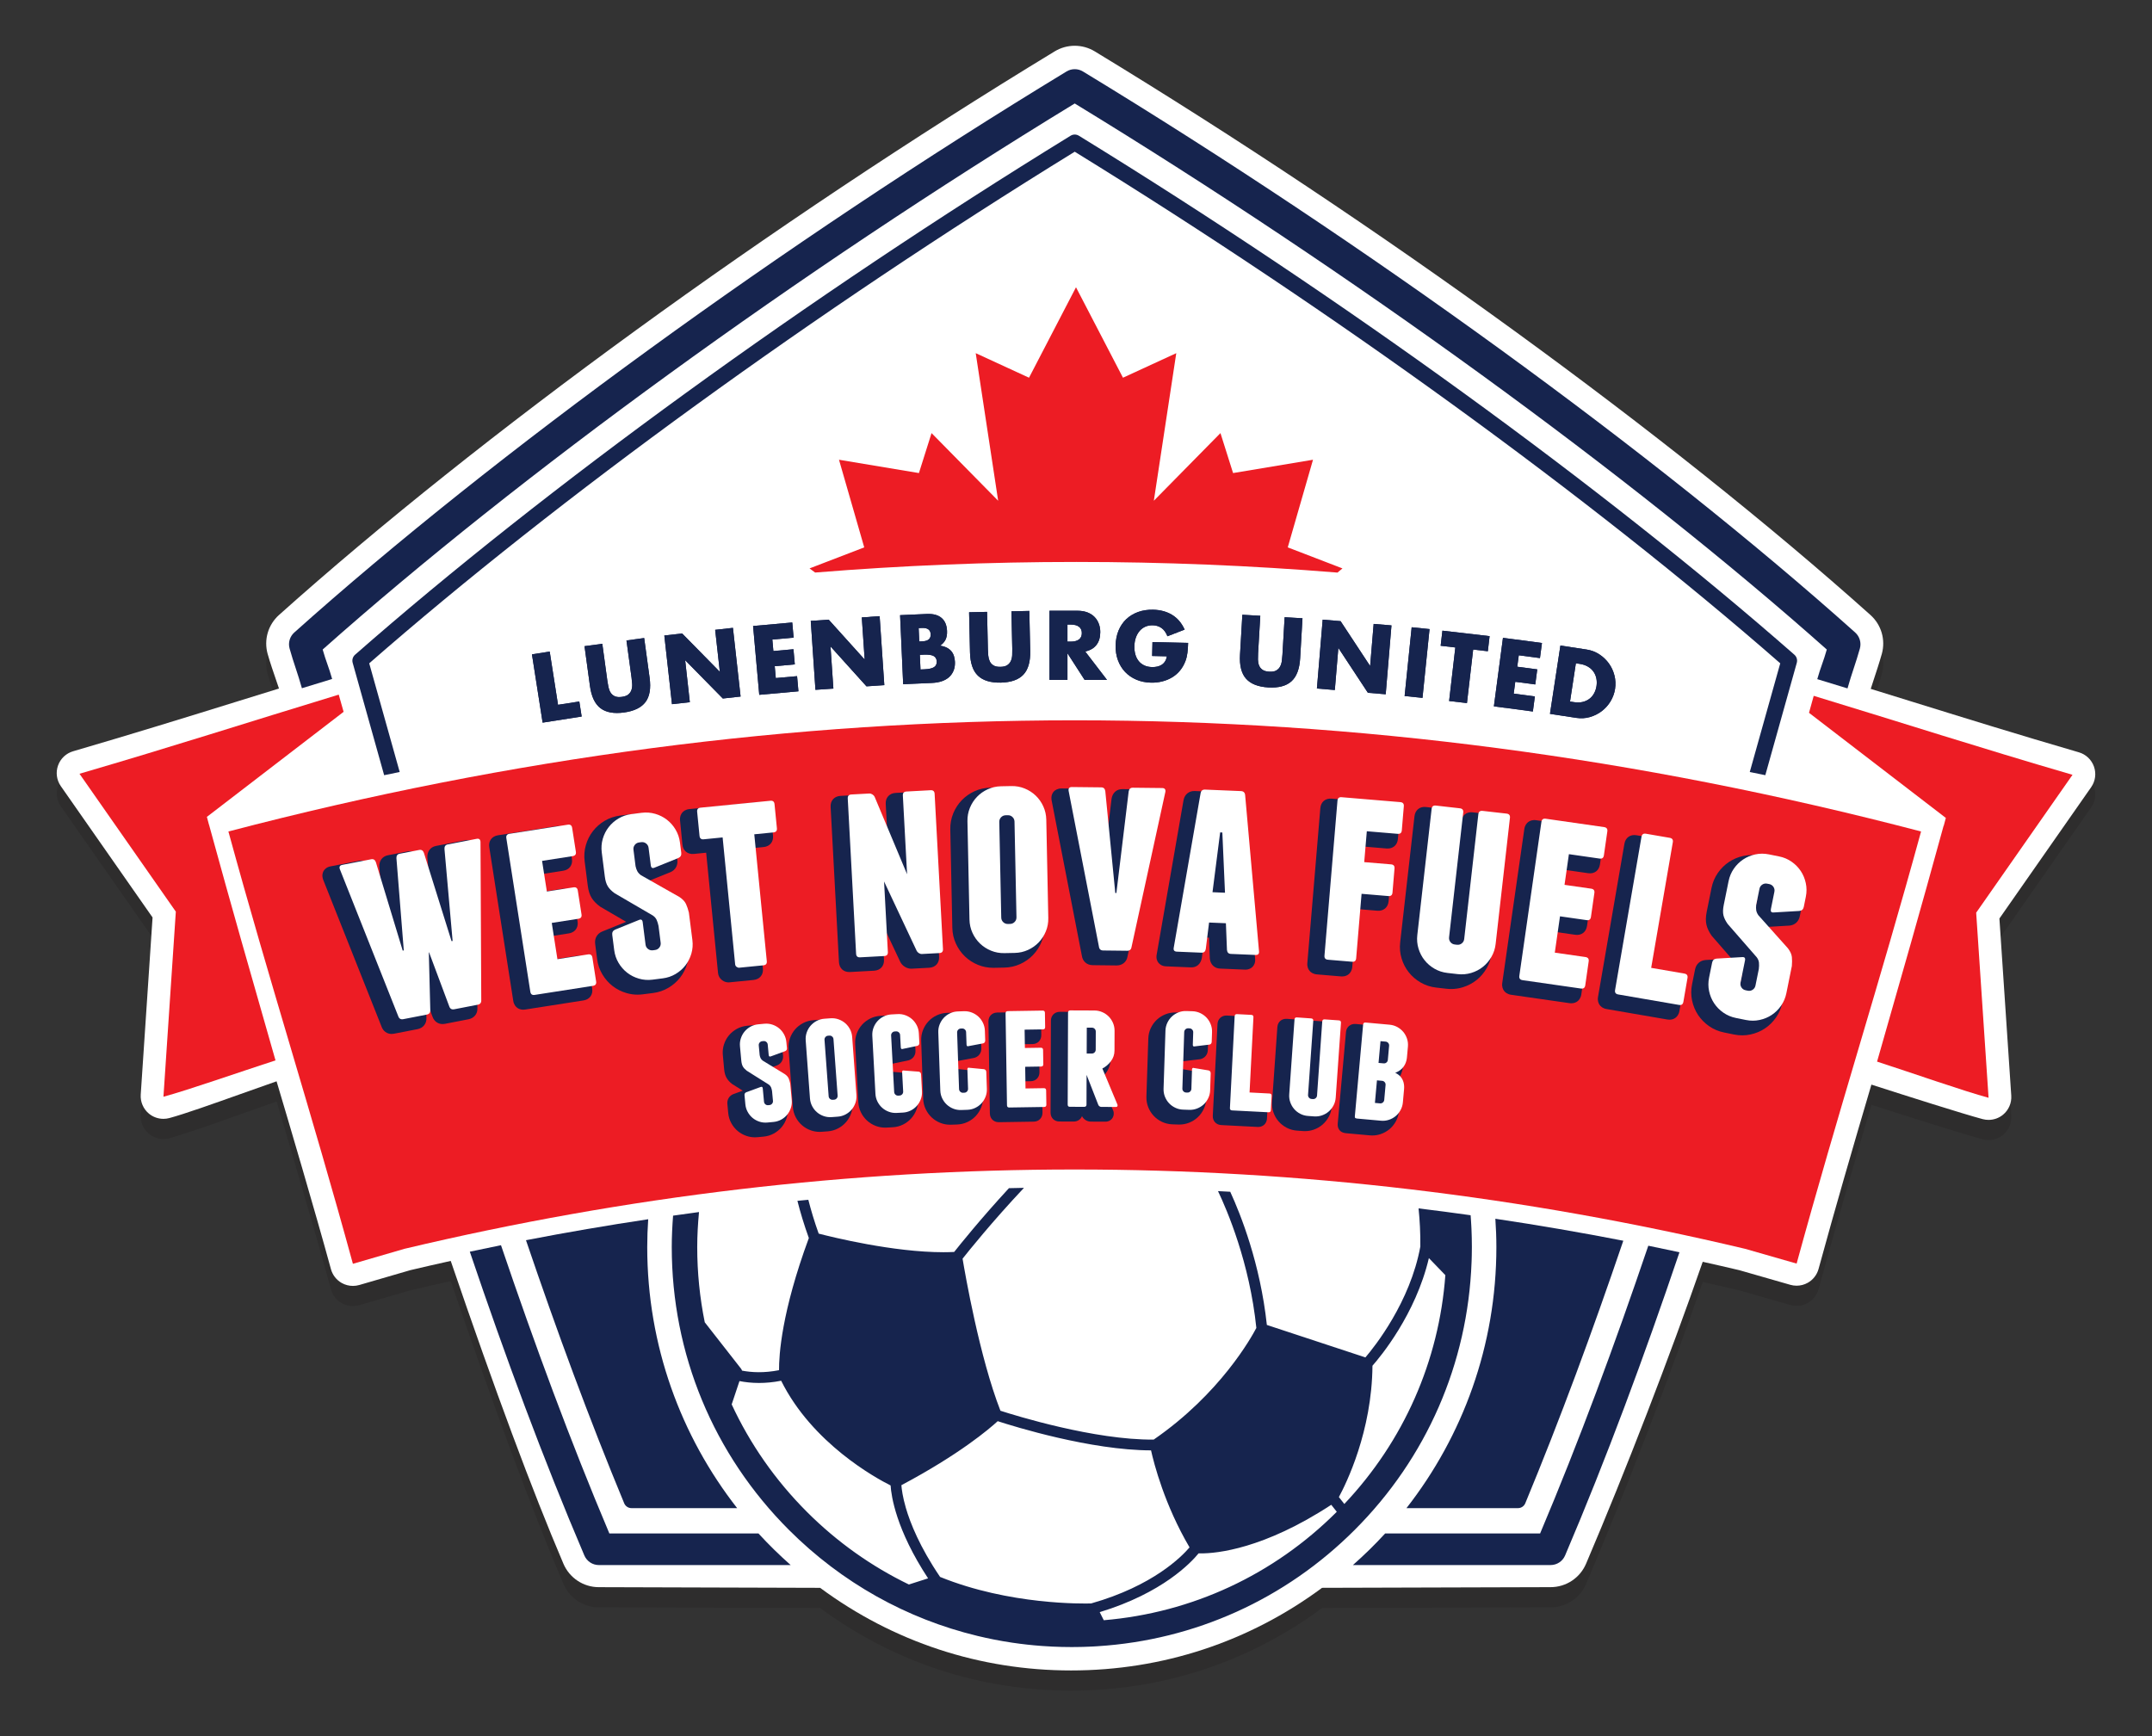 <?xml version="1.0" encoding="utf-8"?>
<!-- Generator: Adobe Illustrator 16.0.0, SVG Export Plug-In . SVG Version: 6.00 Build 0)  -->
<!DOCTYPE svg PUBLIC "-//W3C//DTD SVG 1.1//EN" "http://www.w3.org/Graphics/SVG/1.1/DTD/svg11.dtd">
<svg version="1.1" xmlns="http://www.w3.org/2000/svg" xmlns:xlink="http://www.w3.org/1999/xlink" x="0px" y="0px"
	 width="303.462px" height="244.887px" viewBox="0 0 303.462 244.887" enable-background="new 0 0 303.462 244.887"
	 xml:space="preserve">
<rect x="0" y="0" width="303.462" height="244.887" fill="#333333" stroke="none"/>
<g id="Layer_1_copy">
	<path opacity="0.3" fill="#231F20" d="M294.884,113.863l-12.938,18.521l1.671,24.979c0.07,1.033-0.364,2.036-1.164,2.693
		c-0.58,0.478-1.303,0.729-2.037,0.729c-0.278,0-0.558-0.035-0.833-0.109c-2.854-0.766-10.502-3.199-15.687-4.866
		c-2.702,9.158-5.039,17.173-7.453,25.997c-0.226,0.827-0.774,1.529-1.521,1.95c-0.486,0.273-1.028,0.412-1.574,0.412
		c-0.297,0-0.595-0.041-0.885-0.124l-7.188-2.061c-1.618-0.385-3.303-0.771-5.166-1.186c-4.667,13.432-10.863,29.479-16.452,42.583
		c-0.856,2.007-2.819,3.304-5.002,3.304l-32.225,0.094c-10.303,7.628-22.516,11.652-35.391,11.652
		c-12.867,0-25.079-4.024-35.387-11.652l-31.208-0.094c-2.174,0-4.137-1.297-4.993-3.307c-4.399-10.312-9.605-24.303-15.89-42.705
		c-2.054,0.454-3.937,0.886-5.701,1.304l-7.197,2.094c-0.294,0.085-0.596,0.126-0.896,0.126c-0.545,0-1.084-0.138-1.569-0.407
		c-0.75-0.421-1.3-1.124-1.528-1.954c-2.275-8.317-5.943-20.717-7.668-26.494c-1.474,0.515-3.1,1.093-4.694,1.659
		c-4.271,1.521-8.304,2.956-10.426,3.525c-0.275,0.074-0.555,0.109-0.833,0.109c-0.735,0.001-1.457-0.25-2.038-0.728
		c-0.8-0.658-1.234-1.663-1.164-2.695l1.668-24.978l-12.937-18.52c-0.592-0.846-0.74-1.928-0.396-2.903
		c0.343-0.976,1.135-1.726,2.128-2.016c8.644-2.523,15.81-4.748,23.398-7.103c1.853-0.574,3.722-1.154,5.634-1.746
		c-0.069-0.206-0.14-0.411-0.21-0.616c-0.554-1.615-1.077-3.141-1.388-4.258c-0.559-2.006,0.059-4.119,1.611-5.508
		c28.37-25.393,69.257-55.103,109.374-79.478c0.851-0.517,1.826-0.79,2.823-0.79c0.996,0,1.974,0.272,2.824,0.79
		c40.111,24.368,80.998,54.08,109.372,79.477c1.551,1.389,2.17,3.498,1.614,5.505c-0.307,1.102-0.818,2.657-1.359,4.304
		c-0.068,0.208-0.137,0.416-0.203,0.623c2.025,0.626,4.003,1.24,5.963,1.848c7.585,2.354,14.751,4.578,23.39,7.099
		c0.993,0.29,1.785,1.041,2.127,2.016C295.624,111.934,295.476,113.016,294.884,113.863z"/>
</g>
<g id="Layer_1">
	<g>
		<path fill="#FFFFFF" d="M151.038,235.589c-12.867,0-25.079-4.024-35.387-11.652l-31.208-0.094c-2.174,0-4.137-1.297-4.993-3.307
			c-4.399-10.312-9.605-24.303-15.89-42.705c-2.054,0.454-3.937,0.886-5.701,1.304l-7.197,2.094
			c-0.294,0.085-0.596,0.126-0.896,0.126c-0.545,0-1.084-0.138-1.569-0.407c-0.75-0.421-1.3-1.124-1.528-1.954
			c-2.275-8.317-5.943-20.717-7.668-26.494c-1.474,0.515-3.1,1.093-4.694,1.659c-4.271,1.521-8.304,2.956-10.426,3.525
			c-0.275,0.074-0.555,0.109-0.833,0.109c-0.735,0.001-1.457-0.25-2.038-0.728c-0.8-0.658-1.234-1.663-1.164-2.695l1.668-24.978
			l-12.937-18.52c-0.592-0.847-0.74-1.928-0.396-2.903c0.343-0.976,1.135-1.726,2.128-2.016c8.644-2.523,15.81-4.748,23.398-7.103
			c1.853-0.574,3.722-1.154,5.634-1.746c-0.069-0.206-0.14-0.411-0.21-0.616c-0.554-1.615-1.077-3.141-1.388-4.258
			c-0.559-2.006,0.059-4.119,1.611-5.508c28.37-25.393,69.257-55.103,109.374-79.478c0.851-0.517,1.826-0.79,2.823-0.79
			c0.996,0,1.974,0.273,2.824,0.79c40.111,24.368,80.998,54.08,109.372,79.477c1.551,1.389,2.17,3.498,1.614,5.505
			c-0.307,1.102-0.818,2.657-1.359,4.304c-0.068,0.208-0.137,0.416-0.203,0.623c2.025,0.626,4.003,1.24,5.963,1.848
			c7.585,2.354,14.751,4.578,23.39,7.099c0.993,0.29,1.785,1.041,2.127,2.016c0.345,0.975,0.196,2.057-0.396,2.903l-12.938,18.52
			l1.671,24.979c0.07,1.033-0.364,2.036-1.164,2.693c-0.58,0.478-1.303,0.729-2.037,0.729c-0.278,0-0.558-0.035-0.833-0.109
			c-2.854-0.766-10.502-3.199-15.687-4.866c-2.702,9.158-5.039,17.173-7.453,25.997c-0.226,0.827-0.774,1.529-1.521,1.95
			c-0.486,0.273-1.028,0.412-1.574,0.412c-0.297,0-0.595-0.041-0.885-0.124l-7.188-2.062c-1.618-0.384-3.303-0.771-5.166-1.185
			c-4.667,13.432-10.863,29.479-16.452,42.583c-0.856,2.007-2.819,3.304-5.002,3.304l-32.225,0.094
			C176.126,231.565,163.913,235.589,151.038,235.589"/>
		<path fill="#ED1C24" d="M38.85,149.548c-0.139-0.485-0.28-0.981-0.419-1.465c-2.878-10.046-5.853-20.434-8.781-31.136
			l-0.172-0.631l-0.008,0.002l-0.296-1.111l19.28-14.814l-0.687-2.426c-13.033,3.968-23.073,7.223-36.557,11.159l13.585,19.446
			l-1.746,26.104C26.492,153.751,33.958,151.132,38.85,149.548"/>
		<path fill="#ED1C24" d="M292.253,109.274c-13.461-3.929-23.491-7.18-36.493-11.14l-0.665,2.396l19.295,14.825l-0.297,1.112
			l-0.019-0.005l-0.174,0.634c-2.927,10.697-5.901,21.079-8.777,31.12c-0.143,0.498-0.287,1.007-0.431,1.506
			c4.894,1.588,12.299,4.183,15.723,5.102l-1.747-26.104L292.253,109.274z"/>
		<polygon fill="#16244E" points="77.516,91.893 78.69,99.402 81.691,98.934 82.022,101.053 76.518,101.914 75.013,92.285 		"/>
		<path fill="#16244E" d="M84.933,90.792l0.718,5.251c0.039,0.281,0.088,0.569,0.15,0.86c0.062,0.292,0.162,0.55,0.302,0.774
			c0.139,0.224,0.334,0.396,0.585,0.514c0.252,0.117,0.586,0.147,1.005,0.091c0.417-0.058,0.73-0.176,0.936-0.357
			c0.206-0.18,0.348-0.397,0.426-0.652c0.079-0.254,0.108-0.529,0.089-0.828c-0.02-0.297-0.047-0.586-0.086-0.868l-0.718-5.252
			l2.498-0.341l0.765,5.597c0.206,1.503,0.013,2.648-0.581,3.433c-0.593,0.785-1.603,1.275-3.028,1.47
			c-1.427,0.195-2.532-0.005-3.318-0.604c-0.787-0.597-1.282-1.647-1.487-3.149l-0.764-5.598L84.933,90.792z"/>
		<polygon fill="#16244E" points="94.759,99.313 93.679,89.625 96.196,89.345 101.508,94.75 100.848,88.827 103.353,88.548 
			104.434,98.235 101.928,98.513 96.617,93.11 97.276,99.032 		"/>
		<polygon fill="#16244E" points="111.911,89.927 108.911,90.196 109.056,91.818 111.889,91.564 112.08,93.701 109.248,93.956 
			109.398,95.629 112.399,95.361 112.59,97.497 107.065,97.992 106.196,88.286 111.719,87.79 		"/>
		<polygon fill="#16244E" points="114.989,97.288 114.329,87.563 116.856,87.392 121.93,93.02 121.525,87.074 124.041,86.902 
			124.701,96.627 122.186,96.797 117.114,91.17 117.518,97.115 		"/>
		<path fill="#16244E" d="M126.925,86.758l3.772-0.168c0.895-0.04,1.584,0.145,2.069,0.556c0.484,0.41,0.743,1.019,0.779,1.828
			c0.022,0.492-0.048,0.902-0.21,1.234c-0.163,0.329-0.419,0.615-0.771,0.855c0.365,0.052,0.678,0.145,0.938,0.275
			c0.259,0.131,0.475,0.296,0.643,0.495c0.169,0.2,0.293,0.429,0.374,0.684c0.08,0.254,0.127,0.529,0.141,0.822
			c0.02,0.456-0.043,0.864-0.186,1.224c-0.144,0.36-0.354,0.668-0.632,0.921c-0.278,0.255-0.62,0.45-1.028,0.589
			c-0.408,0.139-0.87,0.22-1.387,0.243l-4.068,0.18L126.925,86.758z M129.627,90.468l0.465-0.021
			c0.791-0.034,1.174-0.367,1.146-0.995c-0.028-0.629-0.438-0.925-1.23-0.891l-0.465,0.022L129.627,90.468z M129.802,94.419
			l0.555-0.024c0.638-0.028,1.089-0.131,1.358-0.306c0.268-0.176,0.394-0.444,0.378-0.806c-0.017-0.362-0.167-0.618-0.448-0.769
			c-0.283-0.152-0.743-0.213-1.379-0.185l-0.556,0.024L129.802,94.419z"/>
		<path fill="#16244E" d="M139.189,86.292l0.118,5.298c0.006,0.285,0.024,0.576,0.052,0.873c0.028,0.296,0.099,0.564,0.211,0.803
			c0.114,0.24,0.288,0.432,0.524,0.577c0.237,0.146,0.565,0.213,0.987,0.204c0.422-0.008,0.747-0.091,0.971-0.247
			c0.226-0.155,0.391-0.356,0.499-0.6c0.106-0.244,0.167-0.515,0.182-0.813c0.014-0.297,0.019-0.588,0.012-0.872l-0.118-5.299
			l2.521-0.056l0.125,5.648c0.034,1.516-0.288,2.631-0.965,3.344c-0.678,0.714-1.736,1.086-3.176,1.12
			c-1.438,0.031-2.514-0.293-3.228-0.977c-0.713-0.681-1.086-1.781-1.121-3.297l-0.127-5.648L139.189,86.292z"/>
		<path fill="#16244E" d="M156.097,95.882h-3.154l-2.417-3.75v3.75h-2.533v-9.747h3.942c0.542,0,1.017,0.08,1.422,0.239
			c0.404,0.16,0.738,0.377,1.002,0.652c0.262,0.276,0.461,0.595,0.594,0.957c0.135,0.362,0.201,0.75,0.201,1.164
			c0,0.742-0.18,1.342-0.536,1.803c-0.357,0.461-0.886,0.774-1.583,0.938L156.097,95.882z M150.525,90.49h0.478
			c0.501,0,0.883-0.102,1.151-0.309c0.268-0.208,0.399-0.504,0.399-0.892c0-0.389-0.132-0.686-0.399-0.893
			c-0.269-0.207-0.65-0.311-1.151-0.311h-0.478V90.49z"/>
		<path fill="#16244E" d="M162.514,90.552l5.028,0.116c-0.013,0.517-0.045,0.987-0.098,1.407c-0.053,0.421-0.148,0.812-0.285,1.17
			c-0.193,0.505-0.449,0.948-0.768,1.334c-0.32,0.384-0.691,0.704-1.116,0.957c-0.423,0.253-0.886,0.444-1.39,0.569
			c-0.503,0.126-1.03,0.184-1.581,0.171c-0.758-0.017-1.447-0.158-2.065-0.422c-0.619-0.265-1.147-0.627-1.585-1.091
			c-0.438-0.462-0.773-1.013-1.009-1.652c-0.236-0.639-0.344-1.341-0.326-2.109c0.017-0.757,0.156-1.451,0.415-2.079
			c0.261-0.626,0.622-1.16,1.085-1.598c0.462-0.437,1.015-0.773,1.658-1.009c0.644-0.235,1.357-0.343,2.141-0.326
			c1.018,0.024,1.903,0.264,2.661,0.721c0.758,0.458,1.349,1.152,1.775,2.084l-2.427,0.939c-0.213-0.539-0.495-0.93-0.847-1.17
			c-0.352-0.242-0.756-0.366-1.213-0.377c-0.379-0.008-0.726,0.054-1.038,0.188c-0.314,0.136-0.583,0.332-0.809,0.589
			c-0.227,0.259-0.406,0.57-0.54,0.938c-0.133,0.369-0.205,0.781-0.215,1.236c-0.01,0.414,0.036,0.798,0.134,1.155
			c0.101,0.356,0.255,0.665,0.465,0.929c0.209,0.263,0.472,0.469,0.787,0.619c0.315,0.149,0.684,0.229,1.106,0.239
			c0.249,0.005,0.491-0.016,0.726-0.067c0.233-0.05,0.444-0.137,0.633-0.257c0.188-0.121,0.345-0.278,0.469-0.475
			c0.126-0.195,0.213-0.434,0.264-0.717l-2.081-0.049L162.514,90.552z"/>
		<path fill="#16244E" d="M177.719,86.848l-0.311,5.29c-0.017,0.285-0.021,0.576-0.018,0.874s0.053,0.571,0.146,0.818
			c0.093,0.247,0.252,0.454,0.476,0.617c0.223,0.164,0.546,0.259,0.968,0.282c0.422,0.026,0.75-0.031,0.987-0.168
			c0.236-0.136,0.418-0.323,0.544-0.557c0.125-0.234,0.208-0.5,0.247-0.795c0.038-0.295,0.066-0.585,0.083-0.868l0.309-5.292
			l2.518,0.148l-0.329,5.638c-0.089,1.515-0.501,2.601-1.234,3.257c-0.732,0.657-1.818,0.942-3.255,0.858
			c-1.438-0.084-2.482-0.495-3.139-1.232c-0.655-0.738-0.939-1.863-0.851-3.377l0.328-5.64L177.719,86.848z"/>
		<polygon fill="#16244E" points="185.704,97.104 186.516,87.392 189.041,87.603 193.207,93.93 193.704,87.992 196.217,88.202 
			195.404,97.916 192.892,97.705 188.726,91.376 188.229,97.315 		"/>
		
			<rect x="194.914" y="92.208" transform="matrix(0.102 -0.995 0.995 0.102 86.443 282.697)" fill="#16244E" width="9.747" height="2.533"/>
		<polygon fill="#16244E" points="207.737,91.607 206.861,99.157 204.345,98.866 205.221,91.315 203.153,91.075 203.401,88.945 
			210.053,89.716 209.806,91.847 		"/>
		<polygon fill="#16244E" points="217.156,92.812 214.17,92.416 213.955,94.03 216.775,94.404 216.494,96.531 213.674,96.157 
			213.453,97.823 216.438,98.218 216.156,100.346 210.659,99.617 211.939,89.956 217.438,90.684 		"/>
		<path fill="#16244E" d="M220.039,91.042l3.705,0.565c0.656,0.101,1.25,0.327,1.787,0.679c0.533,0.352,0.982,0.78,1.346,1.284
			c0.363,0.505,0.623,1.067,0.782,1.689c0.157,0.622,0.188,1.251,0.09,1.89c-0.097,0.631-0.311,1.219-0.642,1.766
			c-0.332,0.546-0.747,1.008-1.245,1.385c-0.499,0.378-1.055,0.655-1.67,0.831c-0.616,0.177-1.255,0.214-1.921,0.113l-3.704-0.567
			L220.039,91.042z M221.395,98.939l0.577,0.088c0.434,0.067,0.831,0.057,1.193-0.027c0.361-0.084,0.678-0.228,0.948-0.431
			c0.271-0.202,0.492-0.458,0.666-0.768c0.174-0.309,0.29-0.659,0.352-1.051c0.057-0.383,0.048-0.751-0.029-1.103
			c-0.076-0.352-0.215-0.665-0.412-0.94c-0.198-0.273-0.457-0.505-0.776-0.693c-0.32-0.188-0.693-0.315-1.119-0.38l-0.575-0.088
			L221.395,98.939z"/>
		<path fill="#ED1C24" d="M270.896,117.267c-79.831-20.905-158.856-20.905-238.688,0c5.852,21.394,11.705,39.576,17.557,60.97
			l7.274-2.115c62.771-14.914,126.275-14.913,189.049,0.004l7.26,2.083C259.197,156.824,265.047,138.651,270.896,117.267"/>
		<path fill="#16244E" d="M89.047,212.696h14.901c-7.937-10.158-12.679-22.931-12.679-36.819c0-1.32,0.048-2.628,0.137-3.925
			c-5.75,0.862-11.495,1.847-17.236,2.958c4.345,12.794,8.919,25.208,13.849,37.098C88.191,212.424,88.597,212.696,89.047,212.696"
			/>
		<path fill="#16244E" d="M198.332,212.696h15.726c0.45,0,0.857-0.271,1.029-0.688c4.919-11.866,9.483-24.254,13.822-37.024
			c-6.009-1.169-12.023-2.203-18.043-3.099c0.091,1.318,0.144,2.648,0.144,3.992C211.01,189.765,206.269,202.538,198.332,212.696"/>
		<path fill="#16244E" d="M152.136,19.141c-0.357-0.221-0.81-0.221-1.167,0c-37.097,22.807-73.874,49.486-100.9,73.197
			c-0.322,0.283-0.453,0.724-0.338,1.137c1.478,5.308,2.956,10.594,4.44,15.853c0.534-0.112,1.069-0.219,1.604-0.329
			c0.196-0.04,0.392-0.081,0.588-0.121c-1.437-5.086-2.869-10.192-4.298-15.327c26.744-23.39,62.93-49.637,99.486-72.153
			c36.555,22.515,72.742,48.762,99.488,72.153c-1.43,5.134-2.862,10.24-4.298,15.327c0.73,0.149,1.462,0.297,2.192,0.449
			c1.484-5.258,2.963-10.545,4.44-15.853c0.114-0.413-0.017-0.854-0.34-1.137C226.009,68.626,189.232,41.947,152.136,19.141"/>
		<path fill="#16244E" d="M261.608,89.204c-28.234-25.272-68.945-54.851-108.899-79.124c-0.71-0.432-1.604-0.432-2.313,0
			C110.442,34.354,69.731,63.933,41.497,89.204c-0.632,0.566-0.889,1.441-0.661,2.259c0.571,2.053,1.151,3.496,1.737,5.6
			c1.39-0.428,2.809-0.862,4.264-1.305c-0.449-1.61-0.895-2.571-1.335-4.153c27.724-24.651,67.176-53.301,106.051-77.01
			c38.875,23.709,78.326,52.359,106.05,77.01c-0.442,1.59-0.89,2.559-1.342,4.178c1.455,0.443,2.874,0.877,4.264,1.305
			c0.589-2.112,1.171-3.563,1.745-5.625C262.495,90.645,262.24,89.77,261.608,89.204"/>
		<path fill="#16244E" d="M232.434,175.688c-4.735,13.967-9.809,27.688-15.256,40.579h-21.852c-1.433,1.567-2.954,3.051-4.546,4.457
			h27.872c0.894,0,1.7-0.531,2.05-1.354c5.782-13.554,11.143-28.033,16.126-42.761C235.363,176.295,233.899,175.987,232.434,175.688
			"/>
		<path fill="#16244E" d="M207.51,178.02c0.005-0.13,0.01-0.26,0.014-0.388c0.007-0.198,0.011-0.397,0.016-0.596
			c0.009-0.391,0.014-0.778,0.014-1.161c0-0.424-0.006-0.845-0.015-1.268c-0.004-0.136-0.008-0.274-0.012-0.41
			c-0.008-0.288-0.02-0.575-0.03-0.861c-0.008-0.159-0.015-0.317-0.023-0.476c-0.015-0.279-0.031-0.558-0.051-0.836
			c-0.013-0.189-0.025-0.379-0.04-0.568c-0.002-0.022-0.004-0.046-0.006-0.068c-2.446-0.343-4.893-0.667-7.34-0.965
			c0.168,1.65,0.27,3.429,0.25,5.38c-1.433,7.829-6.434,14.103-7.746,15.638l-13.897-4.58c-0.93-8.654-3.692-15.583-5.164-18.784
			c-0.575-0.032-1.149-0.06-1.724-0.09c1.284,2.693,4.461,10.098,5.406,19.297c-0.682,1.308-5.089,9.277-14.473,15.747
			c-8.352,0.078-19.557-3.405-21.614-4.07c-2.95-7.565-4.99-19.35-5.339-21.445c0.835-1.059,4.188-5.24,8.658-9.99
			c-0.707,0.012-1.413,0.03-2.12,0.046c-3.982,4.316-6.922,7.982-7.722,8.995c-0.492,0.023-0.992,0.038-1.504,0.038
			c-7.097,0-15.707-2.131-17.602-2.624c-0.615-1.718-1.083-3.298-1.46-4.771c-0.513,0.049-1.025,0.099-1.539,0.147
			c0.407,1.61,0.928,3.354,1.611,5.249c-3.856,10.45-4.221,16.523-4.202,18.636c-2.133,0.421-3.904,0.315-5.222,0.063
			c-0.025-0.098-0.07-0.191-0.135-0.272l-5.118-6.545c-0.701-3.454-1.062-7.006-1.062-10.612c0-1.66,0.099-3.303,0.251-4.936
			c-1.219,0.161-2.438,0.335-3.656,0.507c-0.113,1.466-0.187,2.942-0.187,4.429c0,15.069,5.867,29.235,16.523,39.891
			c7.439,7.438,16.59,12.541,26.564,14.946c0.145,0.034,0.289,0.067,0.433,0.101c0.247,0.059,0.494,0.115,0.742,0.169
			c0.29,0.063,0.579,0.126,0.87,0.184c0.091,0.02,0.183,0.038,0.276,0.056c0.397,0.079,0.795,0.152,1.196,0.223
			c0.047,0.007,0.094,0.017,0.142,0.024c0.431,0.075,0.862,0.144,1.295,0.208c0.008,0.001,0.015,0.002,0.023,0.003
			c1.36,0.201,2.73,0.353,4.109,0.454c0.017,0.001,0.034,0.002,0.049,0.004c0.439,0.03,0.877,0.058,1.316,0.079
			c0.045,0.003,0.09,0.006,0.135,0.008c0.427,0.02,0.855,0.036,1.284,0.046c0.046,0.001,0.094,0.002,0.141,0.003
			c0.438,0.011,0.877,0.016,1.316,0.016c0.413,0,0.828-0.005,1.244-0.015c0.162-0.004,0.321-0.008,0.482-0.013
			c0.246-0.009,0.493-0.018,0.74-0.028c0.199-0.008,0.398-0.017,0.599-0.027c0.195-0.011,0.39-0.023,0.587-0.036
			c13.693-0.869,26.449-6.613,36.238-16.403C201.178,205.618,206.979,192.284,207.51,178.02 M128.167,223.466
			c-5.264-2.547-10.121-5.983-14.378-10.239c-4.466-4.469-8.032-9.595-10.611-15.161l1.097-3.289
			c0.786,0.155,1.711,0.265,2.759,0.265c0.944,0,1.989-0.089,3.12-0.313c4.388,8.834,13.35,13.726,15.433,14.769
			c0.096,1.503,0.774,6.237,5.286,13.102L128.167,223.466z M153.867,226.138c-1.065,0.031-11.511,0.235-21.301-3.74
			c-2.871-4.225-4.209-7.614-4.824-9.723c-0.453-1.554-0.591-2.654-0.634-3.214c8.205-4.357,12.41-7.951,13.582-9.028
			c2.317,0.753,13.103,4.099,21.622,4.117c0.42,1.885,1.911,7.696,5.431,13.68C166.677,219.49,162.618,223.657,153.867,226.138
			 M188.49,213.227c-8.906,8.905-20.435,14.235-32.844,15.278l-0.571-1.14c8.89-2.701,12.92-7.031,13.943-8.292
			c0.101,0.002,0.216,0.006,0.35,0.006c2.203,0,8.826-0.609,18.357-6.854l0.779,0.986C188.5,213.215,188.495,213.22,188.49,213.227
			 M188.8,211.136c1.021-1.884,4.662-9.242,4.737-18.523c1.083-1.226,6.087-7.222,7.956-15.18l2.322,2.407
			c-0.892,12.103-5.862,23.393-14.245,32.271L188.8,211.136z"/>
		<path fill="#16244E" d="M106.953,216.267H85.928c-5.458-12.913-10.54-26.662-15.282-40.652c-1.465,0.296-2.931,0.602-4.396,0.914
			c4.991,14.756,10.359,29.264,16.152,42.843c0.351,0.82,1.157,1.354,2.05,1.354h27.046
			C109.907,219.318,108.386,217.834,106.953,216.267"/>
		<path fill="#16244E" d="M67.211,119.828c-0.03-0.578-0.295-0.902-0.511-1.072c-0.218-0.171-0.594-0.347-1.157-0.24l-4.064,0.789
			c-0.781,0.151-1.259,0.78-1.217,1.637l0.447,5.054l-1.528-4.881c-0.27-0.777-0.951-1.18-1.729-1.03l-2.748,0.533
			c-0.78,0.151-1.259,0.779-1.217,1.628l0.403,5.069l-1.483-4.889c-0.271-0.777-0.942-1.181-1.73-1.03l-4.064,0.789
			c-0.563,0.108-0.846,0.416-0.983,0.654c-0.137,0.24-0.263,0.641-0.059,1.226l8.223,20.697c0.23,0.667,0.772,1.059,1.431,1.059
			c0.109,0,0.222-0.012,0.338-0.034l3.311-0.642c0.803-0.156,1.296-0.787,1.258-1.587l-0.068-2.649l0.919,2.462
			c0.27,0.777,0.958,1.18,1.768,1.023l3.311-0.643c0.805-0.155,1.299-0.788,1.258-1.566l-0.108-22.315L67.211,119.828z"/>
		<path fill="#16244E" d="M82.978,136.041c-0.082-0.534-0.354-0.833-0.567-0.989s-0.579-0.321-1.115-0.238l-3.393,0.529l-0.51-3.264
			l2.825-0.441c0.536-0.083,0.833-0.354,0.99-0.568c0.155-0.212,0.323-0.578,0.238-1.113l-0.526-3.37
			c-0.083-0.536-0.354-0.835-0.567-0.991c-0.212-0.153-0.582-0.322-1.114-0.238l-2.825,0.441l-0.386-2.468l3.395-0.529
			c0.87-0.138,1.363-0.815,1.227-1.684l-0.526-3.371c-0.085-0.536-0.355-0.833-0.568-0.988c-0.213-0.155-0.583-0.323-1.114-0.239
			l-8.221,1.282c-0.869,0.138-1.362,0.813-1.227,1.682l3.382,21.664c0.083,0.536,0.354,0.836,0.567,0.991
			c0.173,0.126,0.449,0.261,0.834,0.261c0.087,0,0.181-0.007,0.28-0.022l8.22-1.283c0.871-0.137,1.363-0.813,1.227-1.682
			L82.978,136.041z"/>
		<path fill="#16244E" d="M96.587,129.717l-0.019-0.101c-0.124-0.508-0.278-0.97-0.462-1.374c-0.232-0.509-0.652-0.97-1.307-1.409
			l-4.129-2.34c0.156-0.008,0.329-0.046,0.515-0.13l3.379-1.368c0.691-0.313,1.046-0.956,0.95-1.72l-0.185-1.445
			c-0.099-0.783-0.349-1.514-0.742-2.175c-0.386-0.647-0.874-1.205-1.452-1.651c-0.578-0.446-1.237-0.781-1.962-0.992l-0.002-0.001
			c-0.738-0.214-1.506-0.271-2.291-0.172l-1.446,0.185c-0.784,0.1-1.516,0.35-2.174,0.741c-0.649,0.387-1.206,0.876-1.651,1.452
			c-0.448,0.579-0.782,1.239-0.992,1.964c-0.215,0.737-0.273,1.509-0.173,2.292l0.436,3.422c0.092,0.728,0.276,1.303,0.562,1.756
			c0.273,0.435,0.676,0.846,1.2,1.224l3.651,2.132c-0.012,0.005-0.026,0.011-0.038,0.016l-3.38,1.37
			c-0.692,0.313-1.047,0.956-0.95,1.717l0.272,2.129c0.101,0.786,0.35,1.519,0.742,2.176c0.386,0.651,0.875,1.207,1.451,1.652
			c0.578,0.448,1.238,0.782,1.965,0.992c0.504,0.147,1.023,0.221,1.551,0.221c0.245,0,0.492-0.017,0.74-0.048l1.444-0.184
			c0.783-0.1,1.514-0.349,2.175-0.742c0.649-0.385,1.205-0.873,1.653-1.452c0.446-0.575,0.78-1.237,0.991-1.961
			c0.215-0.737,0.274-1.508,0.175-2.293L96.587,129.717z M89.526,123.845l-0.12-0.068c-0.124-0.103-0.175-0.178-0.195-0.216
			c-0.061-0.115-0.115-0.272-0.142-0.382l-0.311-2.302l0.288-0.052l0.314,2.471C89.388,123.519,89.449,123.699,89.526,123.845
			 M90.07,131.044c0.094,0.07,0.156,0.139,0.188,0.212c0.082,0.184,0.15,0.409,0.191,0.596l0.315,2.34l-0.288,0.053l-0.401-3.156
			C90.074,131.074,90.072,131.059,90.07,131.044"/>
		<path fill="#16244E" d="M102.863,138.542l3.394-0.335c0.876-0.087,1.408-0.732,1.322-1.61l-1.673-16.961l1.776-0.174
			c0.876-0.085,1.407-0.732,1.322-1.611l-0.335-3.395c-0.086-0.876-0.718-1.41-1.611-1.321l-9.84,0.971
			c-0.541,0.053-0.854,0.308-1.021,0.512c-0.167,0.204-0.355,0.561-0.301,1.1l0.335,3.394c0.085,0.877,0.741,1.401,1.61,1.321
			l1.738-0.171l1.674,16.958c0.04,0.421,0.251,0.788,0.59,1.033c0.27,0.196,0.572,0.297,0.878,0.297
			C102.769,138.549,102.815,138.548,102.863,138.542"/>
		<path fill="#16244E" d="M119.75,137.087c0.035,0,0.07-0.001,0.105-0.002l3.407-0.183c0.88-0.048,1.44-0.67,1.392-1.552
			l-0.278-5.165l2.553,5.427c0.131,0.29,0.351,0.534,0.644,0.723c0.312,0.202,0.653,0.303,1.011,0.28l2.45-0.131
			c0.879-0.048,1.438-0.671,1.392-1.551l-1.178-21.896c-0.029-0.542-0.27-0.866-0.466-1.042c-0.196-0.174-0.524-0.381-1.084-0.35
			l-3.409,0.183c-0.878,0.049-1.436,0.671-1.389,1.55l0.308,5.709l-2.508-5.981c-0.134-0.285-0.352-0.527-0.646-0.718
			c-0.309-0.2-0.649-0.286-1.008-0.278l-2.527,0.135c-0.879,0.049-1.437,0.673-1.39,1.551l1.177,21.897
			C118.354,136.541,118.928,137.087,119.75,137.087"/>
		<path fill="#16244E" d="M146.485,114.462c-0.316-0.686-0.743-1.289-1.269-1.795c-0.526-0.505-1.146-0.906-1.848-1.194
			c-0.71-0.29-1.476-0.432-2.26-0.414l-1.457,0.03c-0.789,0.016-1.543,0.187-2.241,0.507c-0.688,0.315-1.292,0.742-1.796,1.269
			c-0.505,0.527-0.908,1.149-1.194,1.848c-0.292,0.71-0.431,1.472-0.415,2.261l0.286,13.873c0.016,0.79,0.187,1.544,0.507,2.242
			c0.315,0.688,0.742,1.293,1.269,1.797c0.526,0.507,1.149,0.907,1.849,1.194c0.673,0.275,1.391,0.414,2.135,0.414
			c0.042,0,0.083,0,0.125-0.001l1.455-0.029c0.788-0.017,1.543-0.186,2.243-0.507c0.687-0.315,1.291-0.742,1.796-1.269
			c0.505-0.526,0.907-1.146,1.195-1.849c0.291-0.709,0.43-1.47,0.413-2.26l-0.285-13.875
			C146.976,115.916,146.806,115.162,146.485,114.462 M140.936,130.503l-0.291,0.021l-0.296-13.474l0.291-0.031L140.936,130.503z"/>
		<path fill="#16244E" d="M163.776,112.96c0.088-0.571-0.105-0.942-0.284-1.153c-0.178-0.208-0.51-0.46-1.085-0.467l-4.141-0.046
			h-0.018c-0.787,0-1.373,0.518-1.502,1.354l-0.791,6.54l-0.648-6.589c-0.108-0.813-0.691-1.344-1.486-1.354l-4.139-0.047
			c-0.538,0-0.914,0.237-1.097,0.444c-0.183,0.206-0.385,0.573-0.299,1.201l4.267,21.921c0.106,0.815,0.704,1.348,1.524,1.357
			l3.376,0.039h0.018c0.809,0,1.409-0.517,1.524-1.268l4.771-21.875L163.776,112.96z"/>
		<path fill="#16244E" d="M172.05,136.604l3.484,0.145c0.029,0.002,0.055,0.002,0.081,0.002c0.526,0,0.847-0.221,1.027-0.411
			c0.188-0.199,0.401-0.557,0.346-1.13l-1.958-22.037c-0.084-0.817-0.665-1.367-1.482-1.401l-5.055-0.211
			c-0.805-0.041-1.447,0.464-1.598,1.285l-3.786,21.776c-0.106,0.568,0.074,0.944,0.247,1.161c0.171,0.215,0.495,0.478,1.071,0.503
			l3.485,0.146c0.821,0.042,1.406-0.469,1.565-1.334l0.356-2.884l0.65,0.028l0.119,2.962
			C170.689,136.021,171.255,136.571,172.05,136.604"/>
		<path fill="#16244E" d="M185.698,137.421l3.397,0.285c0.056,0.005,0.109,0.007,0.16,0.007c0.451,0,0.755-0.171,0.936-0.323
			c0.202-0.17,0.45-0.486,0.497-1.026l0.684-8.16l2.851,0.239c0.873,0.07,1.515-0.468,1.59-1.345l0.284-3.4
			c0.045-0.542-0.148-0.895-0.318-1.095c-0.169-0.202-0.486-0.45-1.026-0.495l-2.85-0.24l0.209-2.49l3.424,0.288
			c0.866,0.068,1.516-0.468,1.59-1.345l0.284-3.4l0.001,0c0.072-0.876-0.467-1.515-1.346-1.59l-8.289-0.696
			c-0.889-0.068-1.518,0.469-1.59,1.345l-1.832,21.852c-0.045,0.541,0.147,0.894,0.318,1.095
			C184.842,137.127,185.158,137.376,185.698,137.421"/>
		<path fill="#16244E" d="M212.372,116.578c0.098-0.874-0.423-1.528-1.298-1.628l-3.389-0.384c-0.884-0.11-1.53,0.419-1.631,1.297
			l-1.978,17.583l-0.291-0.017l1.995-17.599c0.061-0.538-0.123-0.897-0.285-1.103c-0.165-0.206-0.473-0.466-1.012-0.526
			l-3.391-0.384c-0.866-0.111-1.528,0.422-1.629,1.297l-2.018,17.789c-0.09,0.787-0.02,1.558,0.205,2.288
			c0.219,0.724,0.563,1.38,1.017,1.95c0.455,0.57,1.018,1.051,1.674,1.431c0.665,0.383,1.4,0.621,2.185,0.71l1.447,0.165
			c0.221,0.024,0.44,0.038,0.659,0.038c0.556,0,1.101-0.082,1.629-0.243c0.724-0.222,1.38-0.563,1.95-1.018
			c0.571-0.456,1.052-1.018,1.429-1.672c0.384-0.667,0.623-1.402,0.712-2.186L212.372,116.578L212.372,116.578z"/>
		<path fill="#16244E" d="M223.95,123.149c0.882,0.129,1.542-0.378,1.666-1.248l0.483-3.376c0.126-0.871-0.374-1.542-1.247-1.668
			l-8.236-1.181c-0.538-0.077-0.901,0.095-1.111,0.253c-0.212,0.159-0.479,0.46-0.554,0.995l-3.113,21.705
			c-0.077,0.537,0.095,0.901,0.253,1.112c0.157,0.21,0.459,0.479,0.995,0.555l8.236,1.182c0.09,0.012,0.177,0.019,0.258,0.019
			c0.396,0,0.678-0.141,0.853-0.272c0.211-0.157,0.479-0.458,0.555-0.995l0.485-3.376v-0.001c0.124-0.871-0.377-1.54-1.249-1.667
			l-3.399-0.487l0.469-3.27l2.828,0.404c0.865,0.129,1.542-0.374,1.669-1.247l0.483-3.378c0.125-0.873-0.378-1.543-1.248-1.667
			l-2.83-0.405l0.355-2.473L223.95,123.149z"/>
		<path fill="#16244E" d="M236.2,137.52l-3.763-0.647l2.893-16.795c0.093-0.536-0.07-0.904-0.222-1.119
			c-0.151-0.215-0.445-0.491-0.979-0.583l-3.362-0.578c-0.868-0.151-1.551,0.332-1.702,1.199l-3.722,21.61
			c-0.092,0.534,0.07,0.903,0.223,1.118c0.151,0.217,0.445,0.492,0.978,0.583l8.576,1.477c0.108,0.02,0.211,0.027,0.306,0.027
			c0.374,0,0.643-0.128,0.813-0.249c0.216-0.152,0.493-0.445,0.583-0.979l0.579-3.362v-0.002
			C237.549,138.353,237.065,137.67,236.2,137.52 M230.179,141.984L230.179,141.984z"/>
		<path fill="#16244E" d="M254.077,125.488c-0.159-0.736-0.444-1.42-0.848-2.028c-0.404-0.607-0.923-1.135-1.541-1.566h-0.001
			c-0.63-0.44-1.343-0.742-2.115-0.897l-1.429-0.288c-0.771-0.155-1.546-0.155-2.299,0.005c-0.739,0.158-1.421,0.443-2.028,0.847
			c-0.609,0.404-1.136,0.923-1.568,1.542c-0.438,0.631-0.74,1.342-0.897,2.116l-0.683,3.383c-0.146,0.721-0.154,1.324-0.029,1.843
			c0.119,0.5,0.371,1.018,0.743,1.54l2.779,3.19c-0.015,0.002-0.027,0.003-0.043,0.005l-3.638,0.214
			c-0.757,0.074-1.299,0.569-1.451,1.323l-0.424,2.105c-0.157,0.775-0.156,1.548,0.005,2.297c0.157,0.739,0.442,1.423,0.846,2.03
			c0.405,0.607,0.924,1.137,1.543,1.568c0.628,0.438,1.34,0.739,2.116,0.896l1.428,0.29c0.382,0.077,0.765,0.115,1.142,0.115
			c0.39,0,0.776-0.04,1.156-0.124c0.74-0.157,1.425-0.442,2.03-0.845c0.606-0.403,1.135-0.921,1.568-1.543
			c0.438-0.627,0.74-1.338,0.897-2.115l0.773-3.833l0.015-0.103c0.045-0.519,0.045-1.005,0.002-1.448
			c-0.057-0.557-0.306-1.129-0.787-1.755l-3.162-3.538c0.149,0.041,0.323,0.061,0.528,0.04l3.638-0.215
			c0.757-0.073,1.3-0.569,1.452-1.323l0.287-1.429C254.239,127.015,254.237,126.243,254.077,125.488 M247.301,129.734l-0.091-0.104
			c-0.084-0.136-0.109-0.222-0.116-0.265c-0.021-0.13-0.021-0.297-0.012-0.409l0.445-2.278l0.286,0.04l-0.493,2.443
			C247.275,129.381,247.274,129.571,247.301,129.734 M245.613,137.616l-0.45,2.317l-0.289-0.042l0.63-3.12
			c0.003-0.014,0.007-0.027,0.008-0.042c0.066,0.095,0.104,0.182,0.112,0.268C245.642,137.19,245.635,137.422,245.613,137.616"/>
		<path fill="#16244E" d="M110.869,153.77c-0.068-0.325-0.157-0.624-0.268-0.888c-0.155-0.374-0.438-0.709-0.897-1.039l-1.676-1.021
			l1.555-0.57c0.574-0.233,0.894-0.766,0.835-1.387l-0.081-0.855c-0.046-0.518-0.196-1.004-0.44-1.45
			c-0.24-0.435-0.548-0.81-0.915-1.114c-0.368-0.307-0.794-0.539-1.265-0.694l-0.003-0.001c-0.482-0.157-0.987-0.211-1.503-0.165
			l-0.857,0.08c-0.518,0.049-1.003,0.196-1.45,0.439c-0.434,0.24-0.809,0.549-1.113,0.914c-0.308,0.37-0.542,0.797-0.695,1.267
			c-0.158,0.48-0.214,0.987-0.166,1.504l0.188,2.033c0.046,0.486,0.159,0.88,0.349,1.206c0.178,0.305,0.441,0.593,0.779,0.854
			l1.494,0.937l-1.338,0.489c-0.571,0.235-0.89,0.767-0.831,1.386l0.117,1.262c0.048,0.518,0.196,1.007,0.439,1.449
			c0.239,0.435,0.546,0.81,0.915,1.115c0.371,0.308,0.795,0.541,1.265,0.694c0.37,0.122,0.755,0.183,1.15,0.183
			c0.119,0,0.237-0.006,0.356-0.016l0.857-0.08c0.516-0.049,1.003-0.196,1.449-0.44c0.435-0.239,0.81-0.547,1.115-0.916
			c0.307-0.371,0.541-0.798,0.692-1.265c0.158-0.479,0.214-0.985,0.168-1.506l-0.214-2.301L110.869,153.77z"/>
		<path fill="#16244E" d="M119.208,145.86c-0.229-0.436-0.529-0.816-0.895-1.134c-0.363-0.313-0.783-0.553-1.25-0.717
			c-0.477-0.166-0.984-0.231-1.501-0.194l-0.859,0.063c-0.518,0.038-1.008,0.177-1.459,0.413c-0.438,0.23-0.819,0.532-1.131,0.893
			c-0.313,0.362-0.556,0.783-0.719,1.252c-0.167,0.477-0.232,0.982-0.194,1.502l0.602,8.182c0.039,0.519,0.177,1.009,0.41,1.454
			c0.23,0.439,0.531,0.82,0.894,1.133c0.363,0.313,0.783,0.556,1.254,0.72c0.39,0.136,0.798,0.205,1.216,0.205
			c0.094,0,0.189-0.004,0.283-0.011l0.858-0.063c0.518-0.038,1.009-0.177,1.458-0.412c0.438-0.229,0.818-0.53,1.134-0.896
			c0.313-0.362,0.553-0.783,0.716-1.249c0.168-0.479,0.233-0.984,0.195-1.504l-0.601-8.178
			C119.583,146.801,119.444,146.312,119.208,145.86"/>
		<path fill="#16244E" d="M128.311,151.368l-2.168-0.181c-0.355-0.063-0.627,0.025-0.803,0.129l-0.075-1.388
			c0.188,0.084,0.471,0.147,0.825,0.037l1.99-0.416l0.131-0.037c0.579-0.213,0.918-0.73,0.885-1.354l-0.073-1.355
			c-0.028-0.519-0.157-1.011-0.384-1.466c-0.221-0.441-0.514-0.828-0.871-1.149c-0.356-0.32-0.773-0.571-1.236-0.743h-0.002
			c-0.476-0.176-0.982-0.245-1.497-0.225l-0.858,0.047c-0.52,0.027-1.013,0.157-1.467,0.384c-0.443,0.224-0.83,0.516-1.148,0.871
			c-0.321,0.356-0.57,0.773-0.744,1.237c-0.176,0.473-0.251,0.977-0.223,1.498l0.441,8.188c0.028,0.518,0.157,1.012,0.384,1.467
			c0.221,0.442,0.515,0.829,0.871,1.149c0.359,0.323,0.775,0.572,1.236,0.743c0.41,0.152,0.841,0.229,1.285,0.229
			c0.07,0,0.141-0.001,0.214-0.005l0.858-0.047c0.517-0.027,1.01-0.156,1.467-0.384c0.442-0.222,0.828-0.514,1.147-0.87
			c0.32-0.356,0.571-0.772,0.745-1.238c0.176-0.479,0.251-0.982,0.224-1.497l-0.128-2.375
			C129.301,151.997,128.908,151.517,128.311,151.368"/>
		<path fill="#16244E" d="M137.538,151.025l-2.165-0.223c-0.357-0.07-0.627,0.015-0.806,0.112l-0.047-1.388
			c0.187,0.088,0.467,0.155,0.824,0.053l1.997-0.377l0.132-0.034c0.584-0.203,0.933-0.714,0.911-1.335l-0.045-1.359
			c-0.019-0.521-0.139-1.016-0.355-1.472c-0.213-0.445-0.499-0.838-0.849-1.166c-0.351-0.326-0.762-0.585-1.223-0.768l-0.001-0.001
			c-0.47-0.184-0.963-0.257-1.491-0.252l-0.862,0.029c-0.52,0.02-1.015,0.138-1.47,0.355c-0.448,0.213-0.841,0.499-1.167,0.849
			c-0.326,0.351-0.584,0.762-0.766,1.223c-0.187,0.472-0.272,0.974-0.254,1.493l0.282,8.197c0.017,0.518,0.136,1.013,0.355,1.472
			c0.213,0.448,0.5,0.841,0.849,1.167c0.35,0.327,0.761,0.584,1.223,0.767c0.431,0.17,0.887,0.255,1.354,0.255
			c0.046,0,0.092-0.001,0.139-0.002l0.861-0.028c0.52-0.021,1.014-0.139,1.472-0.356c0.446-0.213,0.838-0.499,1.166-0.85
			c0.329-0.353,0.586-0.764,0.766-1.221c0.185-0.469,0.272-0.972,0.254-1.494l-0.083-2.38
			C138.514,151.671,138.131,151.187,137.538,151.025"/>
		<path fill="#16244E" d="M145.727,153.667h-0.025l-1.646,0.026l-0.018-1.187l1.309-0.021c0.725-0.013,1.244-0.548,1.231-1.273
			l-0.032-2.013c-0.005-0.452-0.202-0.737-0.366-0.896c-0.163-0.16-0.454-0.328-0.907-0.341l-1.306,0.02l-0.011-0.71l1.648-0.024
			c0.726-0.013,1.245-0.548,1.232-1.273l-0.031-2.017c-0.007-0.451-0.204-0.733-0.367-0.892c-0.165-0.161-0.444-0.351-0.906-0.342
			l-4.917,0.077c-0.451,0.006-0.734,0.204-0.894,0.368c-0.158,0.163-0.345,0.454-0.338,0.904l0.201,12.959
			c0.006,0.451,0.204,0.735,0.367,0.894c0.16,0.156,0.443,0.34,0.879,0.34h0.026l4.913-0.076c0.727-0.01,1.246-0.544,1.237-1.273
			l-0.032-2.019C146.962,154.182,146.439,153.667,145.727,153.667"/>
		<path fill="#16244E" d="M155.132,152.188c0.292-0.234,0.556-0.508,0.79-0.82c0.456-0.605,0.69-1.299,0.693-2.063l0.01-2.785
			c0.003-0.518-0.097-1.017-0.298-1.487c-0.198-0.456-0.468-0.858-0.804-1.197c-0.339-0.341-0.739-0.613-1.192-0.813
			c-0.463-0.202-0.961-0.307-1.482-0.309l-3.398-0.013h-0.005c-0.723,0-1.25,0.523-1.253,1.247l-0.049,12.961
			c-0.004,0.726,0.512,1.256,1.225,1.258l2.017,0.009h0.007c0.558,0,0.999-0.301,1.183-0.762c0.099,0.196,0.243,0.365,0.423,0.496
			c0.243,0.179,0.525,0.273,0.812,0.273l2.066,0.009c0.51,0,0.798-0.262,0.925-0.417c0.129-0.158,0.328-0.503,0.219-1.027
			L155.132,152.188z"/>
		<path fill="#16244E" d="M169.343,144.02c-0.326-0.35-0.719-0.635-1.166-0.848l-0.003-0.001c-0.461-0.217-0.955-0.335-1.472-0.352
			l-0.86-0.029c-0.517-0.009-1.021,0.069-1.494,0.257c-0.46,0.183-0.87,0.441-1.219,0.768c-0.352,0.328-0.635,0.722-0.847,1.168
			c-0.217,0.458-0.336,0.953-0.354,1.473l-0.268,8.2c-0.016,0.522,0.071,1.024,0.255,1.49c0.182,0.458,0.439,0.87,0.771,1.222
			c0.328,0.353,0.722,0.637,1.167,0.848c0.46,0.217,0.956,0.335,1.472,0.352l0.863,0.029c0.041,0,0.082,0.001,0.123,0.001
			c0.476,0,0.935-0.087,1.366-0.258c0.459-0.181,0.87-0.439,1.222-0.77c0.35-0.325,0.634-0.72,0.848-1.168
			c0.217-0.458,0.335-0.955,0.353-1.473l0.077-2.377c0.02-0.623-0.331-1.134-0.914-1.333l-2.144-0.368
			c-0.353-0.095-0.625-0.028-0.811,0.06l0.046-1.388c0.178,0.099,0.453,0.185,0.816,0.107l2.021-0.243l0.134-0.025
			c0.594-0.162,0.977-0.648,0.996-1.271l0.045-1.358c0.017-0.52-0.068-1.02-0.256-1.495
			C169.928,144.778,169.67,144.367,169.343,144.02"/>
		<path fill="#16244E" d="M177.578,154.419l-1.871-0.096l0.498-9.679c0.035-0.724-0.463-1.277-1.188-1.315l-2.016-0.104
			c-0.714-0.035-1.278,0.463-1.314,1.188l-0.666,12.945c-0.035,0.723,0.462,1.274,1.188,1.314l5.135,0.264
			c0.027,0.001,0.055,0.002,0.082,0.002c0.404,0,0.677-0.165,0.836-0.309c0.169-0.152,0.376-0.429,0.399-0.881l0.104-2.014v-0.001
			C178.801,155.011,178.303,154.458,177.578,154.419"/>
		<path fill="#16244E" d="M187.387,144.108l-2.008-0.141c-0.449-0.035-0.752,0.138-0.925,0.287c-0.02,0.017-0.038,0.033-0.058,0.053
			c-0.017-0.021-0.031-0.04-0.047-0.059c-0.15-0.172-0.423-0.384-0.873-0.415l-2.014-0.143c-0.44-0.029-0.749,0.141-0.921,0.29
			s-0.384,0.422-0.415,0.873l-0.744,10.556c-0.036,0.52,0.031,1.025,0.199,1.5c0.164,0.468,0.407,0.888,0.722,1.248
			c0.314,0.362,0.697,0.662,1.137,0.892c0.447,0.232,0.938,0.371,1.458,0.407l0.86,0.062c0.089,0.006,0.179,0.008,0.267,0.008
			c0.424,0,0.838-0.069,1.233-0.208c0.466-0.164,0.886-0.407,1.25-0.724c0.36-0.314,0.659-0.696,0.891-1.136
			c0.232-0.45,0.368-0.939,0.406-1.457l0.744-10.554v-0.001C188.6,144.721,188.111,144.159,187.387,144.108"/>
		<path fill="#16244E" d="M197.117,146.068c-0.308-0.368-0.684-0.676-1.118-0.912c-0.444-0.243-0.931-0.39-1.448-0.438l-3.385-0.305
			c-0.713-0.058-1.295,0.411-1.361,1.135l-1.166,12.909c-0.063,0.709,0.324,1.113,0.701,1.253c0.161,0.061,0.331,0.099,0.502,0.113
			l3.316,0.299c0.117,0.012,0.234,0.017,0.352,0.017c0.396,0,0.783-0.062,1.155-0.185c0.469-0.155,0.895-0.392,1.263-0.698
			c0.367-0.307,0.674-0.683,0.913-1.118c0.241-0.444,0.389-0.932,0.436-1.449l0.168-1.85c0.04-0.454,0.006-0.889-0.103-1.292
			c-0.101-0.374-0.267-0.716-0.493-1.019c0.586-0.578,0.922-1.317,1.002-2.204l0.134-1.487c0.048-0.519-0.01-1.025-0.169-1.506
			C197.659,146.86,197.425,146.437,197.117,146.068"/>
		<path fill="#FFFFFF" d="M67.757,118.74l0.108,22.315c0.018,0.361-0.148,0.574-0.5,0.644l-3.312,0.641
			c-0.351,0.069-0.585-0.066-0.703-0.41l-2.842-7.609l-0.038,0.007l0.207,8.121c0.017,0.361-0.148,0.576-0.499,0.643l-3.313,0.645
			c-0.352,0.066-0.586-0.07-0.704-0.411l-8.237-20.738c-0.119-0.343-0.002-0.548,0.35-0.615l4.064-0.788
			c0.326-0.063,0.548,0.076,0.667,0.417l3.784,12.467l0.15-0.031l-1.036-12.998c-0.017-0.36,0.136-0.572,0.463-0.635l2.747-0.533
			c0.325-0.063,0.548,0.076,0.667,0.417l3.895,12.445l0.15-0.031l-1.149-12.975c-0.017-0.36,0.137-0.572,0.463-0.636l4.063-0.788
			C67.555,118.232,67.739,118.379,67.757,118.74"/>
		<path fill="#FFFFFF" d="M83.536,135.05l0.526,3.37c0.056,0.354-0.094,0.559-0.447,0.614l-8.218,1.281
			c-0.354,0.056-0.558-0.092-0.613-0.446L71.4,118.204c-0.055-0.353,0.094-0.557,0.447-0.613l8.22-1.283
			c0.353-0.056,0.558,0.094,0.613,0.448l0.526,3.37c0.055,0.354-0.095,0.558-0.448,0.614l-4.318,0.674l0.675,4.318l3.749-0.585
			c0.354-0.056,0.558,0.094,0.613,0.446l0.526,3.371c0.056,0.354-0.094,0.559-0.447,0.613l-3.749,0.586l0.797,5.113l4.319-0.674
			C83.276,134.547,83.481,134.698,83.536,135.05"/>
		<path fill="#FFFFFF" d="M92.392,114.776c0.616,0.179,1.166,0.458,1.651,0.833c0.486,0.376,0.894,0.839,1.221,1.39
			c0.328,0.551,0.533,1.156,0.619,1.816l0.183,1.443c0.045,0.356-0.091,0.605-0.407,0.749l-3.344,1.353
			c-0.316,0.144-0.499,0.038-0.543-0.316l-0.314-2.473c-0.032-0.253-0.148-0.457-0.349-0.613c-0.2-0.153-0.427-0.216-0.68-0.184
			l-0.304,0.039c-0.255,0.032-0.458,0.148-0.613,0.348c-0.156,0.201-0.216,0.427-0.184,0.68l0.294,2.32
			c0.062,0.276,0.142,0.511,0.245,0.702c0.102,0.194,0.267,0.379,0.496,0.556l5.456,3.093c0.451,0.305,0.757,0.632,0.918,0.985
			s0.295,0.754,0.404,1.203l0.495,3.88c0.083,0.659,0.035,1.295-0.144,1.911s-0.458,1.167-0.833,1.652s-0.839,0.894-1.39,1.221
			c-0.551,0.327-1.155,0.533-1.815,0.616l-1.444,0.185c-0.66,0.084-1.297,0.036-1.913-0.144c-0.615-0.178-1.165-0.455-1.651-0.833
			c-0.487-0.375-0.894-0.839-1.221-1.39s-0.533-1.155-0.616-1.815l-0.272-2.13c-0.046-0.354,0.09-0.603,0.407-0.747l3.344-1.354
			c0.317-0.144,0.498-0.038,0.543,0.317l0.401,3.156c0.032,0.254,0.149,0.459,0.35,0.613s0.426,0.216,0.68,0.184l0.305-0.039
			c0.252-0.032,0.457-0.148,0.612-0.349c0.155-0.2,0.216-0.427,0.184-0.68l-0.3-2.358c-0.067-0.325-0.155-0.61-0.263-0.854
			c-0.108-0.243-0.29-0.452-0.543-0.626l-5.385-3.141c-0.425-0.307-0.744-0.627-0.953-0.961c-0.211-0.335-0.354-0.792-0.427-1.375
			l-0.435-3.423c-0.084-0.66-0.037-1.295,0.142-1.912c0.179-0.615,0.457-1.166,0.833-1.652c0.376-0.485,0.839-0.892,1.391-1.22
			c0.55-0.328,1.154-0.533,1.814-0.618l1.445-0.184C91.138,114.549,91.775,114.598,92.392,114.776"/>
		<path fill="#FFFFFF" d="M109.219,113.413l0.335,3.395c0.035,0.357-0.126,0.552-0.481,0.587l-2.71,0.268l1.766,17.893
			c0.035,0.356-0.125,0.552-0.481,0.586l-3.396,0.335c-0.128,0.013-0.253-0.025-0.378-0.116c-0.125-0.09-0.194-0.211-0.209-0.364
			l-1.766-17.893l-2.67,0.265c-0.356,0.034-0.551-0.126-0.586-0.482l-0.335-3.395c-0.036-0.356,0.125-0.552,0.481-0.587l9.843-0.971
			C108.987,112.896,109.184,113.058,109.219,113.413"/>
		<path fill="#FFFFFF" d="M131.795,111.954l1.177,21.896c0.019,0.357-0.15,0.546-0.507,0.564l-2.451,0.132
			c-0.152,0.009-0.302-0.034-0.448-0.128c-0.146-0.095-0.248-0.205-0.306-0.33l-4.594-9.772l0.535,9.952
			c0.019,0.358-0.151,0.546-0.508,0.564l-3.406,0.183c-0.358,0.02-0.546-0.148-0.565-0.507l-1.177-21.895
			c-0.02-0.357,0.15-0.545,0.507-0.565l2.526-0.136c0.153-0.008,0.303,0.036,0.448,0.13c0.146,0.095,0.248,0.205,0.307,0.329
			l4.579,10.926l-0.597-11.101c-0.019-0.357,0.149-0.546,0.507-0.565l3.407-0.183C131.586,111.428,131.776,111.597,131.795,111.954"
			/>
		<path fill="#FFFFFF" d="M147.824,129.464c0.015,0.665-0.101,1.292-0.344,1.884c-0.244,0.596-0.578,1.113-1.004,1.557
			s-0.928,0.799-1.511,1.066s-1.206,0.408-1.87,0.422l-1.457,0.029c-0.665,0.014-1.293-0.102-1.886-0.344
			c-0.594-0.244-1.111-0.578-1.554-1.004c-0.443-0.425-0.799-0.929-1.067-1.511c-0.267-0.583-0.408-1.206-0.421-1.87l-0.286-13.875
			c-0.014-0.663,0.101-1.292,0.345-1.886c0.242-0.592,0.577-1.11,1.002-1.553s0.929-0.8,1.512-1.066
			c0.583-0.268,1.206-0.409,1.871-0.423l1.456-0.029c0.664-0.014,1.292,0.102,1.886,0.344c0.592,0.244,1.11,0.578,1.555,1.004
			c0.443,0.425,0.799,0.928,1.066,1.511s0.408,1.206,0.423,1.87L147.824,129.464z M143.059,115.874
			c-0.006-0.255-0.101-0.47-0.283-0.646c-0.183-0.175-0.401-0.26-0.657-0.254l-0.306,0.005c-0.256,0.006-0.471,0.1-0.646,0.282
			c-0.175,0.183-0.26,0.402-0.255,0.657l0.278,13.491c0.005,0.256,0.099,0.471,0.281,0.646c0.183,0.175,0.401,0.26,0.657,0.255
			l0.307-0.006c0.255-0.006,0.471-0.1,0.646-0.282s0.26-0.401,0.255-0.657L143.059,115.874z"/>
		<path fill="#FFFFFF" d="M164.333,111.683l-4.771,21.876c-0.055,0.356-0.261,0.532-0.618,0.528l-3.374-0.038
			c-0.357-0.004-0.56-0.184-0.606-0.543l-4.277-21.978c-0.047-0.357,0.108-0.535,0.466-0.53l4.14,0.045
			c0.333,0.005,0.521,0.186,0.57,0.544l1.409,14.355l0.153,0.001l1.733-14.32c0.056-0.356,0.249-0.533,0.582-0.529l4.14,0.045
			C164.237,111.145,164.389,111.326,164.333,111.683"/>
		<path fill="#FFFFFF" d="M177.538,134.161c0.036,0.361-0.125,0.533-0.481,0.518l-3.485-0.145c-0.333-0.015-0.516-0.2-0.553-0.561
			l-0.15-3.766l-2.373-0.1l-0.464,3.74c-0.066,0.356-0.266,0.527-0.598,0.513l-3.484-0.146c-0.357-0.016-0.505-0.2-0.437-0.555
			l3.787-21.79c0.064-0.355,0.276-0.526,0.635-0.51l5.056,0.21c0.357,0.016,0.554,0.203,0.591,0.562L177.538,134.161z
			 M172.742,125.905l-0.375-8.495l-0.308-0.014l-1.079,8.435L172.742,125.905z"/>
		<path fill="#FFFFFF" d="M197.959,113.708l-0.285,3.4c-0.03,0.357-0.224,0.52-0.579,0.49l-4.355-0.365l-0.365,4.355l3.782,0.316
			c0.356,0.029,0.519,0.223,0.489,0.58l-0.285,3.399c-0.03,0.357-0.223,0.52-0.58,0.491l-3.78-0.317l-0.763,9.092
			c-0.029,0.356-0.223,0.52-0.579,0.488l-3.399-0.284c-0.357-0.029-0.521-0.222-0.491-0.58l1.833-21.85
			c0.028-0.356,0.222-0.521,0.579-0.491l8.289,0.695C197.824,113.159,197.988,113.352,197.959,113.708"/>
		<path fill="#FFFFFF" d="M212.923,115.339l-2.017,17.789c-0.075,0.66-0.273,1.269-0.593,1.823
			c-0.321,0.556-0.722,1.024-1.202,1.407c-0.48,0.384-1.027,0.668-1.64,0.855c-0.613,0.187-1.25,0.244-1.91,0.17l-1.447-0.165
			c-0.661-0.075-1.268-0.272-1.824-0.592c-0.555-0.32-1.023-0.721-1.405-1.202c-0.384-0.479-0.669-1.027-0.856-1.64
			c-0.188-0.613-0.244-1.249-0.169-1.91l2.018-17.789c0.041-0.355,0.237-0.513,0.594-0.473l3.39,0.385
			c0.355,0.04,0.514,0.238,0.474,0.593l-1.996,17.599c-0.029,0.254,0.035,0.48,0.192,0.679c0.157,0.197,0.363,0.311,0.618,0.339
			l0.305,0.035c0.254,0.028,0.479-0.036,0.678-0.193c0.197-0.158,0.312-0.363,0.34-0.617l1.995-17.598
			c0.041-0.355,0.238-0.513,0.595-0.473l3.39,0.384C212.806,114.786,212.963,114.983,212.923,115.339"/>
		<path fill="#FFFFFF" d="M224.027,135.584l-0.484,3.377c-0.051,0.354-0.254,0.506-0.607,0.456l-8.233-1.182
			c-0.355-0.052-0.507-0.254-0.456-0.607l3.113-21.705c0.05-0.355,0.251-0.506,0.605-0.456l8.236,1.181
			c0.353,0.051,0.506,0.253,0.455,0.607l-0.485,3.377c-0.051,0.354-0.253,0.506-0.607,0.455l-4.326-0.621l-0.619,4.326l3.757,0.539
			c0.354,0.05,0.506,0.253,0.454,0.607l-0.484,3.378c-0.051,0.354-0.252,0.505-0.606,0.453l-3.758-0.537l-0.734,5.122l4.325,0.62
			C223.926,135.028,224.078,135.23,224.027,135.584"/>
		<path fill="#FFFFFF" d="M237.96,137.927l-0.58,3.362c-0.06,0.354-0.267,0.499-0.618,0.438l-5.102-0.879l-0.074-0.012l-0.039-0.007
			l-3.362-0.58c-0.353-0.06-0.498-0.267-0.438-0.62l3.723-21.61c0.063-0.351,0.268-0.497,0.621-0.437l3.361,0.579
			c0.353,0.062,0.5,0.267,0.438,0.62l-3.052,17.718l4.686,0.807C237.875,137.369,238.02,137.577,237.96,137.927"/>
		<path fill="#FFFFFF" d="M252.635,121.526c0.524,0.367,0.957,0.806,1.298,1.317c0.34,0.513,0.576,1.083,0.71,1.709
			c0.135,0.627,0.137,1.266,0.005,1.917l-0.288,1.428c-0.071,0.351-0.279,0.543-0.626,0.577l-3.601,0.212
			c-0.347,0.034-0.483-0.124-0.413-0.474l0.493-2.443c0.051-0.25,0.006-0.481-0.133-0.691c-0.141-0.211-0.337-0.343-0.587-0.394
			l-0.301-0.059c-0.251-0.051-0.48-0.007-0.691,0.134c-0.21,0.14-0.342,0.334-0.392,0.585l-0.464,2.292
			c-0.03,0.281-0.029,0.529,0.006,0.745c0.035,0.215,0.132,0.443,0.293,0.685l4.18,4.677c0.328,0.431,0.515,0.84,0.554,1.226
			c0.038,0.386,0.037,0.809-0.003,1.271l-0.773,3.833c-0.133,0.651-0.382,1.24-0.748,1.766c-0.367,0.525-0.806,0.958-1.317,1.298
			s-1.082,0.577-1.709,0.711c-0.626,0.135-1.266,0.136-1.917,0.005l-1.427-0.289c-0.652-0.132-1.241-0.381-1.767-0.748
			c-0.525-0.366-0.958-0.806-1.298-1.317c-0.341-0.513-0.578-1.08-0.711-1.709c-0.135-0.625-0.136-1.264-0.004-1.916l0.426-2.104
			c0.07-0.35,0.278-0.543,0.625-0.577l3.602-0.211c0.345-0.034,0.482,0.123,0.411,0.475l-0.63,3.118
			c-0.05,0.25-0.006,0.48,0.135,0.69c0.14,0.212,0.334,0.343,0.586,0.393l0.3,0.062c0.252,0.051,0.481,0.006,0.693-0.134
			c0.21-0.141,0.34-0.336,0.391-0.586l0.472-2.33c0.04-0.331,0.049-0.629,0.022-0.895c-0.023-0.266-0.129-0.521-0.313-0.768
			l-4.098-4.698c-0.303-0.427-0.502-0.833-0.595-1.216c-0.092-0.383-0.079-0.863,0.036-1.44l0.685-3.381
			c0.132-0.651,0.38-1.24,0.746-1.766c0.367-0.524,0.807-0.958,1.319-1.298c0.511-0.34,1.079-0.577,1.707-0.711
			c0.627-0.134,1.265-0.134,1.918-0.003l1.428,0.289C251.52,120.91,252.108,121.16,252.635,121.526"/>
		<path fill="#FFFFFF" d="M108.908,144.503c0.36,0.118,0.679,0.294,0.959,0.526c0.279,0.231,0.509,0.513,0.692,0.846
			c0.183,0.333,0.292,0.693,0.329,1.085l0.081,0.855c0.02,0.212-0.066,0.356-0.257,0.434l-2.002,0.732
			c-0.189,0.079-0.293,0.014-0.313-0.197l-0.137-1.468c-0.013-0.149-0.079-0.272-0.194-0.368c-0.115-0.095-0.248-0.137-0.398-0.123
			l-0.18,0.018c-0.15,0.014-0.273,0.079-0.369,0.193c-0.096,0.116-0.137,0.248-0.123,0.399l0.128,1.376
			c0.03,0.164,0.073,0.303,0.13,0.419c0.057,0.117,0.15,0.229,0.281,0.339l3.162,1.937c0.26,0.188,0.434,0.388,0.521,0.599
			c0.088,0.212,0.159,0.451,0.215,0.72l0.214,2.302c0.036,0.392-0.004,0.767-0.123,1.126c-0.117,0.36-0.293,0.68-0.525,0.959
			c-0.232,0.28-0.514,0.51-0.846,0.693c-0.333,0.182-0.693,0.291-1.084,0.328l-0.857,0.08c-0.392,0.036-0.767-0.005-1.127-0.123
			c-0.359-0.118-0.678-0.293-0.958-0.524c-0.279-0.232-0.511-0.515-0.693-0.847c-0.183-0.331-0.293-0.693-0.329-1.084l-0.118-1.264
			c-0.02-0.21,0.066-0.355,0.256-0.434l2.003-0.732c0.19-0.078,0.294-0.012,0.314,0.198l0.174,1.873
			c0.015,0.149,0.079,0.273,0.193,0.368c0.115,0.097,0.248,0.137,0.398,0.123l0.181-0.018c0.149-0.013,0.272-0.078,0.368-0.193
			c0.096-0.114,0.137-0.247,0.124-0.397l-0.131-1.399c-0.033-0.194-0.08-0.364-0.138-0.51c-0.06-0.146-0.162-0.273-0.309-0.382
			l-3.118-1.962c-0.245-0.19-0.426-0.387-0.543-0.587c-0.117-0.202-0.192-0.476-0.225-0.821l-0.188-2.031
			c-0.037-0.391,0.005-0.766,0.123-1.125c0.118-0.361,0.292-0.681,0.525-0.96c0.23-0.279,0.513-0.511,0.844-0.693
			c0.333-0.182,0.695-0.291,1.085-0.328l0.858-0.08C108.172,144.344,108.548,144.385,108.908,144.503"/>
		<path fill="#FFFFFF" d="M120.769,154.43c0.029,0.394-0.019,0.767-0.144,1.124c-0.126,0.358-0.307,0.674-0.543,0.949
			c-0.238,0.274-0.524,0.5-0.859,0.677c-0.335,0.175-0.699,0.278-1.091,0.307l-0.858,0.063c-0.391,0.029-0.766-0.02-1.124-0.145
			c-0.358-0.126-0.674-0.306-0.948-0.544c-0.275-0.236-0.502-0.523-0.677-0.859c-0.176-0.336-0.277-0.698-0.308-1.091l-0.601-8.179
			c-0.028-0.393,0.019-0.767,0.145-1.125c0.125-0.357,0.306-0.674,0.544-0.949c0.237-0.274,0.524-0.499,0.858-0.677
			c0.335-0.175,0.699-0.278,1.091-0.307l0.858-0.063c0.393-0.029,0.767,0.019,1.125,0.145c0.357,0.126,0.673,0.307,0.948,0.543
			c0.275,0.238,0.501,0.524,0.678,0.859c0.175,0.337,0.278,0.699,0.307,1.092L120.769,154.43z M117.533,146.559
			c-0.011-0.151-0.074-0.275-0.187-0.373c-0.114-0.098-0.246-0.141-0.396-0.131l-0.181,0.014c-0.151,0.011-0.274,0.073-0.371,0.187
			c-0.099,0.113-0.141,0.245-0.131,0.395l0.584,7.955c0.011,0.15,0.073,0.274,0.187,0.373c0.112,0.097,0.244,0.141,0.395,0.129
			l0.181-0.012c0.15-0.011,0.276-0.074,0.373-0.188c0.098-0.113,0.141-0.244,0.13-0.396L117.533,146.559z"/>
		<path fill="#FFFFFF" d="M127.686,143.186c0.354,0.133,0.667,0.32,0.938,0.563c0.27,0.242,0.49,0.532,0.66,0.872
			c0.169,0.338,0.265,0.704,0.286,1.096l0.073,1.357c0.011,0.211-0.079,0.353-0.272,0.423l-2.042,0.429
			c-0.192,0.07-0.293,0.001-0.305-0.211l-0.095-1.742c-0.008-0.15-0.067-0.275-0.179-0.376s-0.243-0.146-0.393-0.138l-0.181,0.01
			c-0.151,0.008-0.276,0.068-0.376,0.179c-0.1,0.111-0.146,0.243-0.138,0.394l0.429,7.964c0.009,0.15,0.068,0.276,0.18,0.376
			c0.111,0.101,0.242,0.146,0.394,0.139l0.181-0.012c0.151-0.008,0.276-0.066,0.376-0.178c0.1-0.112,0.146-0.242,0.138-0.394
			l-0.146-2.715c-0.012-0.211,0.082-0.292,0.281-0.241l2.074,0.159c0.2,0.05,0.305,0.181,0.316,0.392l0.127,2.375
			c0.022,0.393-0.035,0.767-0.167,1.122s-0.319,0.667-0.562,0.937c-0.244,0.271-0.534,0.491-0.872,0.661
			c-0.34,0.168-0.704,0.265-1.097,0.285l-0.859,0.046c-0.393,0.022-0.766-0.033-1.122-0.167c-0.355-0.13-0.667-0.318-0.938-0.561
			c-0.271-0.243-0.491-0.534-0.661-0.872c-0.168-0.34-0.264-0.705-0.285-1.097l-0.441-8.19c-0.021-0.392,0.034-0.766,0.166-1.121
			c0.133-0.355,0.32-0.668,0.563-0.938c0.243-0.27,0.533-0.488,0.872-0.658c0.339-0.171,0.705-0.267,1.097-0.287l0.859-0.047
			C126.957,142.999,127.33,143.054,127.686,143.186"/>
		<path fill="#FFFFFF" d="M137.049,142.804c0.352,0.14,0.662,0.333,0.927,0.58c0.265,0.248,0.479,0.544,0.642,0.886
			c0.163,0.342,0.251,0.71,0.264,1.101l0.046,1.359c0.007,0.211-0.086,0.351-0.28,0.417l-2.049,0.388
			c-0.194,0.068-0.295-0.004-0.303-0.216l-0.061-1.743c-0.004-0.151-0.063-0.277-0.171-0.38c-0.109-0.103-0.24-0.149-0.391-0.146
			l-0.181,0.008c-0.151,0.005-0.278,0.063-0.38,0.171c-0.102,0.109-0.149,0.239-0.145,0.39l0.274,7.972
			c0.004,0.149,0.062,0.278,0.172,0.379c0.108,0.103,0.239,0.151,0.39,0.146l0.181-0.008c0.15-0.004,0.277-0.062,0.379-0.172
			c0.102-0.108,0.15-0.239,0.146-0.39l-0.093-2.717c-0.009-0.212,0.087-0.291,0.286-0.236l2.07,0.199
			c0.198,0.054,0.301,0.188,0.309,0.398l0.081,2.377c0.013,0.394-0.049,0.766-0.188,1.117c-0.138,0.353-0.333,0.662-0.58,0.928
			c-0.249,0.266-0.544,0.479-0.885,0.643c-0.342,0.163-0.709,0.251-1.103,0.265l-0.86,0.029c-0.393,0.014-0.766-0.05-1.118-0.188
			c-0.353-0.14-0.661-0.333-0.926-0.581c-0.265-0.247-0.479-0.543-0.643-0.885s-0.251-0.708-0.264-1.102l-0.282-8.198
			c-0.014-0.392,0.048-0.764,0.188-1.116s0.333-0.661,0.581-0.928c0.247-0.265,0.542-0.479,0.884-0.642
			c0.342-0.163,0.708-0.251,1.102-0.265l0.861-0.03C136.323,142.603,136.697,142.666,137.049,142.804"/>
		<path fill="#FFFFFF" d="M147.521,153.78l0.031,2.017c0.003,0.212-0.101,0.319-0.313,0.322l-4.917,0.076
			c-0.211,0.003-0.318-0.1-0.322-0.313l-0.201-12.958c-0.004-0.211,0.1-0.318,0.312-0.322l4.916-0.077
			c0.211-0.003,0.319,0.103,0.322,0.313l0.031,2.017c0.003,0.211-0.102,0.318-0.312,0.321l-2.583,0.04l0.04,2.583l2.243-0.035
			c0.211-0.003,0.319,0.101,0.322,0.313l0.031,2.017c0.004,0.211-0.101,0.318-0.312,0.322l-2.243,0.035l0.047,3.057l2.583-0.039
			C147.409,153.464,147.517,153.57,147.521,153.78"/>
		<path fill="#FFFFFF" d="M153.212,155.786c-0.001,0.213-0.115,0.317-0.342,0.316l-2.017-0.008
			c-0.196-0.001-0.293-0.107-0.293-0.319l0.05-12.959c0.001-0.212,0.106-0.317,0.319-0.316l3.398,0.013
			c0.393,0.002,0.763,0.079,1.11,0.231c0.346,0.151,0.647,0.357,0.903,0.614c0.257,0.258,0.458,0.562,0.609,0.909
			c0.147,0.349,0.223,0.719,0.221,1.112l-0.01,2.786c-0.002,0.559-0.171,1.061-0.506,1.504c-0.334,0.445-0.735,0.787-1.204,1.026
			l2.133,5.107c0.045,0.212-0.031,0.316-0.228,0.316l-2.062-0.009c-0.092,0-0.179-0.03-0.261-0.092
			c-0.083-0.06-0.14-0.137-0.169-0.228l-1.638-4.197L153.212,155.786z M153.239,148.581l0.726,0.003
			c0.15,0.001,0.279-0.051,0.386-0.157c0.105-0.105,0.159-0.233,0.16-0.385l0.009-2.561c0.001-0.15-0.051-0.279-0.156-0.386
			c-0.106-0.105-0.235-0.159-0.386-0.16l-0.725-0.003L153.239,148.581z"/>
		<path fill="#FFFFFF" d="M169.256,142.881c0.342,0.163,0.638,0.377,0.886,0.642s0.442,0.574,0.582,0.926
			c0.14,0.354,0.203,0.725,0.19,1.116l-0.046,1.36c-0.006,0.212-0.109,0.343-0.306,0.397l-2.072,0.25
			c-0.198,0.054-0.294-0.025-0.287-0.236l0.057-1.743c0.005-0.151-0.044-0.281-0.146-0.391c-0.103-0.109-0.229-0.166-0.38-0.171
			l-0.182-0.007c-0.15-0.005-0.281,0.045-0.39,0.146c-0.108,0.104-0.166,0.229-0.172,0.38l-0.258,7.972
			c-0.007,0.151,0.043,0.281,0.145,0.39c0.103,0.108,0.229,0.166,0.381,0.172l0.182,0.005c0.149,0.005,0.28-0.043,0.389-0.146
			s0.167-0.229,0.172-0.38l0.088-2.718c0.007-0.211,0.107-0.283,0.302-0.217l2.053,0.339c0.193,0.066,0.287,0.206,0.28,0.418
			l-0.077,2.378c-0.013,0.393-0.101,0.76-0.263,1.102c-0.163,0.343-0.376,0.639-0.641,0.887c-0.266,0.248-0.574,0.441-0.927,0.581
			c-0.352,0.14-0.725,0.203-1.116,0.191l-0.86-0.029c-0.394-0.012-0.761-0.1-1.103-0.263c-0.343-0.162-0.639-0.375-0.887-0.641
			s-0.441-0.573-0.582-0.926c-0.139-0.352-0.202-0.725-0.19-1.118l0.268-8.197c0.013-0.392,0.101-0.758,0.264-1.102
			c0.162-0.342,0.375-0.638,0.641-0.886c0.265-0.248,0.573-0.442,0.925-0.582c0.353-0.14,0.725-0.204,1.117-0.189l0.861,0.027
			C168.546,142.631,168.913,142.719,169.256,142.881"/>
		<path fill="#FFFFFF" d="M179.313,154.552l-0.104,2.014c-0.011,0.211-0.122,0.312-0.334,0.301l-3.054-0.157l-0.045-0.002
			l-0.023-0.001l-2.015-0.104c-0.21-0.011-0.312-0.121-0.3-0.334l0.666-12.941c0.01-0.212,0.122-0.312,0.333-0.302l2.014,0.104
			c0.21,0.011,0.311,0.122,0.301,0.333l-0.546,10.611l2.806,0.146C179.222,154.23,179.322,154.341,179.313,154.552"/>
		<path fill="#FFFFFF" d="M189.097,144.245l-0.743,10.556c-0.028,0.392-0.13,0.756-0.305,1.092s-0.399,0.622-0.674,0.861
			c-0.274,0.238-0.59,0.42-0.947,0.547c-0.357,0.125-0.731,0.174-1.123,0.147l-0.859-0.062c-0.391-0.027-0.755-0.128-1.091-0.303
			s-0.623-0.4-0.86-0.675c-0.239-0.273-0.421-0.589-0.547-0.947c-0.127-0.356-0.176-0.73-0.149-1.122l0.744-10.556
			c0.015-0.211,0.128-0.31,0.339-0.295l2.012,0.142c0.211,0.017,0.309,0.129,0.294,0.34l-0.735,10.442
			c-0.01,0.149,0.033,0.283,0.132,0.395c0.098,0.113,0.222,0.175,0.372,0.186l0.182,0.013c0.149,0.011,0.282-0.032,0.396-0.131
			c0.111-0.099,0.174-0.223,0.185-0.373l0.735-10.443c0.014-0.21,0.128-0.309,0.338-0.292l2.012,0.14
			C189.014,143.921,189.111,144.035,189.097,144.245"/>
		<path fill="#FFFFFF" d="M197.515,151.869c0.191,0.23,0.326,0.493,0.406,0.788c0.079,0.295,0.104,0.616,0.071,0.962l-0.166,1.851
			c-0.036,0.392-0.145,0.753-0.326,1.085c-0.182,0.334-0.411,0.615-0.69,0.849c-0.279,0.231-0.598,0.408-0.958,0.527
			c-0.36,0.12-0.735,0.161-1.126,0.125l-3.316-0.299c-0.092-0.008-0.177-0.027-0.258-0.058c-0.08-0.03-0.113-0.127-0.098-0.294
			l1.165-12.907c0.02-0.21,0.134-0.307,0.346-0.288l3.384,0.307c0.392,0.035,0.753,0.145,1.085,0.324
			c0.333,0.183,0.615,0.414,0.849,0.692c0.231,0.278,0.407,0.598,0.527,0.957c0.119,0.36,0.16,0.736,0.125,1.126l-0.134,1.489
			c-0.063,0.693-0.326,1.253-0.789,1.682c-0.248,0.22-0.535,0.391-0.865,0.513C197.065,151.451,197.321,151.64,197.515,151.869
			 M195.385,153.019c0.014-0.149-0.027-0.283-0.123-0.398c-0.096-0.113-0.22-0.178-0.369-0.191l-0.723-0.065l-0.287,3.182
			l0.723,0.065c0.149,0.014,0.283-0.028,0.398-0.123c0.113-0.096,0.178-0.219,0.192-0.369L195.385,153.019z M195.884,147.49
			c0.015-0.149-0.027-0.282-0.123-0.397c-0.097-0.114-0.219-0.179-0.368-0.192l-0.723-0.064l-0.277,3.069l0.722,0.064
			c0.15,0.013,0.283-0.027,0.399-0.124c0.113-0.095,0.178-0.218,0.191-0.369L195.884,147.49z"/>
		<polygon fill="#16244E" points="77.516,91.893 78.69,99.402 81.691,98.934 82.022,101.053 76.518,101.914 75.013,92.285 		"/>
		<path fill="#16244E" d="M84.933,90.792l0.718,5.251c0.039,0.281,0.088,0.569,0.15,0.86c0.062,0.292,0.162,0.55,0.302,0.774
			c0.139,0.224,0.334,0.396,0.585,0.514c0.252,0.117,0.586,0.147,1.005,0.091c0.417-0.058,0.73-0.176,0.936-0.357
			c0.206-0.18,0.348-0.397,0.426-0.652c0.079-0.254,0.108-0.529,0.089-0.828c-0.02-0.297-0.047-0.586-0.086-0.868l-0.718-5.252
			l2.498-0.341l0.765,5.597c0.206,1.503,0.013,2.648-0.581,3.433c-0.593,0.785-1.603,1.275-3.028,1.47
			c-1.427,0.195-2.532-0.005-3.318-0.604c-0.787-0.597-1.282-1.647-1.487-3.149l-0.764-5.598L84.933,90.792z"/>
		<polygon fill="#16244E" points="94.759,99.313 93.679,89.625 96.196,89.345 101.508,94.75 100.848,88.827 103.353,88.548 
			104.434,98.235 101.928,98.513 96.617,93.11 97.276,99.032 		"/>
		<polygon fill="#16244E" points="111.911,89.927 108.911,90.196 109.056,91.818 111.889,91.564 112.08,93.701 109.248,93.956 
			109.398,95.629 112.399,95.361 112.59,97.497 107.065,97.992 106.196,88.286 111.719,87.79 		"/>
		<polygon fill="#16244E" points="114.989,97.288 114.329,87.563 116.856,87.392 121.93,93.02 121.525,87.074 124.041,86.902 
			124.701,96.627 122.186,96.797 117.114,91.17 117.518,97.115 		"/>
		<path fill="#16244E" d="M126.925,86.758l3.772-0.168c0.895-0.04,1.584,0.145,2.069,0.556c0.484,0.41,0.743,1.019,0.779,1.828
			c0.022,0.492-0.048,0.902-0.21,1.234c-0.163,0.329-0.419,0.615-0.771,0.855c0.365,0.052,0.678,0.145,0.938,0.275
			c0.259,0.131,0.475,0.296,0.643,0.495c0.169,0.2,0.293,0.429,0.374,0.684c0.08,0.254,0.127,0.529,0.141,0.822
			c0.02,0.456-0.043,0.864-0.186,1.224c-0.144,0.36-0.354,0.668-0.632,0.921c-0.278,0.255-0.62,0.45-1.028,0.589
			c-0.408,0.139-0.87,0.22-1.387,0.243l-4.068,0.18L126.925,86.758z M129.627,90.468l0.465-0.021
			c0.791-0.034,1.174-0.367,1.146-0.995c-0.028-0.629-0.438-0.925-1.23-0.891l-0.465,0.022L129.627,90.468z M129.802,94.419
			l0.555-0.024c0.638-0.028,1.089-0.131,1.358-0.306c0.268-0.176,0.394-0.444,0.378-0.806c-0.017-0.362-0.167-0.618-0.448-0.769
			c-0.283-0.152-0.743-0.213-1.379-0.185l-0.556,0.024L129.802,94.419z"/>
		<path fill="#16244E" d="M139.189,86.292l0.118,5.298c0.006,0.285,0.024,0.576,0.052,0.873c0.028,0.296,0.099,0.564,0.211,0.803
			c0.114,0.24,0.288,0.432,0.524,0.577c0.237,0.146,0.565,0.213,0.987,0.204c0.422-0.008,0.747-0.091,0.971-0.247
			c0.226-0.155,0.391-0.356,0.499-0.6c0.106-0.244,0.167-0.515,0.182-0.813c0.014-0.297,0.019-0.588,0.012-0.872l-0.118-5.299
			l2.521-0.056l0.125,5.648c0.034,1.516-0.288,2.631-0.965,3.344c-0.678,0.714-1.736,1.086-3.176,1.12
			c-1.438,0.031-2.514-0.293-3.228-0.977c-0.713-0.681-1.086-1.781-1.121-3.297l-0.127-5.648L139.189,86.292z"/>
		<path fill="#16244E" d="M156.097,95.882h-3.154l-2.417-3.75v3.75h-2.533v-9.747h3.942c0.542,0,1.017,0.08,1.422,0.239
			c0.404,0.16,0.738,0.377,1.002,0.652c0.262,0.276,0.461,0.595,0.594,0.957c0.135,0.362,0.201,0.75,0.201,1.164
			c0,0.742-0.18,1.342-0.536,1.803c-0.357,0.461-0.886,0.774-1.583,0.938L156.097,95.882z M150.525,90.49h0.478
			c0.501,0,0.883-0.102,1.151-0.309c0.268-0.208,0.399-0.504,0.399-0.892c0-0.389-0.132-0.686-0.399-0.893
			c-0.269-0.207-0.65-0.311-1.151-0.311h-0.478V90.49z"/>
		<path fill="#16244E" d="M162.514,90.552l5.028,0.116c-0.013,0.517-0.045,0.987-0.098,1.407c-0.053,0.421-0.148,0.812-0.285,1.17
			c-0.193,0.505-0.449,0.948-0.768,1.334c-0.32,0.384-0.691,0.704-1.116,0.957c-0.423,0.253-0.886,0.444-1.39,0.569
			c-0.503,0.126-1.03,0.184-1.581,0.171c-0.758-0.017-1.447-0.158-2.065-0.422c-0.619-0.265-1.147-0.627-1.585-1.091
			c-0.438-0.462-0.773-1.013-1.009-1.652c-0.236-0.639-0.344-1.341-0.326-2.109c0.017-0.757,0.156-1.451,0.415-2.079
			c0.261-0.626,0.622-1.16,1.085-1.598c0.462-0.437,1.015-0.773,1.658-1.009c0.644-0.235,1.357-0.343,2.141-0.326
			c1.018,0.024,1.903,0.264,2.661,0.721c0.758,0.458,1.349,1.152,1.775,2.084l-2.427,0.939c-0.213-0.539-0.495-0.93-0.847-1.17
			c-0.352-0.242-0.756-0.366-1.213-0.377c-0.379-0.008-0.726,0.054-1.038,0.188c-0.314,0.136-0.583,0.332-0.809,0.589
			c-0.227,0.259-0.406,0.57-0.54,0.938c-0.133,0.369-0.205,0.781-0.215,1.236c-0.01,0.414,0.036,0.798,0.134,1.155
			c0.101,0.356,0.255,0.665,0.465,0.929c0.209,0.263,0.472,0.469,0.787,0.619c0.315,0.149,0.684,0.229,1.106,0.239
			c0.249,0.005,0.491-0.016,0.726-0.067c0.233-0.05,0.444-0.137,0.633-0.257c0.188-0.121,0.345-0.278,0.469-0.475
			c0.126-0.195,0.213-0.434,0.264-0.717l-2.081-0.049L162.514,90.552z"/>
		<path fill="#16244E" d="M177.719,86.848l-0.311,5.29c-0.017,0.285-0.021,0.576-0.018,0.874s0.053,0.571,0.146,0.818
			c0.093,0.247,0.252,0.454,0.476,0.617c0.223,0.164,0.546,0.259,0.968,0.282c0.422,0.026,0.75-0.031,0.987-0.168
			c0.236-0.136,0.418-0.323,0.544-0.557c0.125-0.234,0.208-0.5,0.247-0.795c0.038-0.295,0.066-0.585,0.083-0.868l0.309-5.292
			l2.518,0.148l-0.329,5.638c-0.089,1.515-0.501,2.601-1.234,3.257c-0.732,0.657-1.818,0.942-3.255,0.858
			c-1.438-0.084-2.482-0.495-3.139-1.232c-0.655-0.738-0.939-1.863-0.851-3.377l0.328-5.64L177.719,86.848z"/>
		<polygon fill="#16244E" points="185.704,97.104 186.516,87.392 189.041,87.603 193.207,93.93 193.704,87.992 196.217,88.202 
			195.404,97.916 192.892,97.705 188.726,91.376 188.229,97.315 		"/>
		
			<rect x="194.914" y="92.208" transform="matrix(0.102 -0.995 0.995 0.102 86.443 282.697)" fill="#16244E" width="9.747" height="2.533"/>
		<polygon fill="#16244E" points="207.737,91.607 206.861,99.157 204.345,98.866 205.221,91.315 203.153,91.075 203.401,88.945 
			210.053,89.716 209.806,91.847 		"/>
		<polygon fill="#16244E" points="217.156,92.812 214.17,92.416 213.955,94.03 216.775,94.404 216.494,96.531 213.674,96.157 
			213.453,97.823 216.438,98.218 216.156,100.346 210.659,99.617 211.939,89.956 217.438,90.684 		"/>
		<path fill="#16244E" d="M220.039,91.042l3.705,0.565c0.656,0.101,1.25,0.327,1.787,0.679c0.533,0.352,0.982,0.78,1.346,1.284
			c0.363,0.505,0.623,1.067,0.782,1.689c0.157,0.622,0.188,1.251,0.09,1.89c-0.097,0.631-0.311,1.219-0.642,1.766
			c-0.332,0.546-0.747,1.008-1.245,1.385c-0.499,0.378-1.055,0.655-1.67,0.831c-0.616,0.177-1.255,0.214-1.921,0.113l-3.704-0.567
			L220.039,91.042z M221.395,98.939l0.577,0.088c0.434,0.067,0.831,0.057,1.193-0.027c0.361-0.084,0.678-0.228,0.948-0.431
			c0.271-0.202,0.492-0.458,0.666-0.768c0.174-0.309,0.29-0.659,0.352-1.051c0.057-0.383,0.048-0.751-0.029-1.103
			c-0.076-0.352-0.215-0.665-0.412-0.94c-0.198-0.273-0.457-0.505-0.776-0.693c-0.32-0.188-0.693-0.315-1.119-0.38l-0.575-0.088
			L221.395,98.939z"/>
		<path fill="#ED1C24" d="M114.943,80.747c24.563-1.995,49.101-1.993,73.663,0.006l0.699-0.589l-7.713-2.966l3.561-12.36
			l-11.272,1.878l-1.78-5.636l-9.394,9.542l3.164-20.814l-7.515,3.461l-6.625-12.756l-6.625,12.756l-7.515-3.461l3.164,20.814
			l-9.393-9.542l-1.78,5.636l-11.272-1.878l3.56,12.36l-7.712,2.966L114.943,80.747z"/>
	</g>
</g>
</svg>
